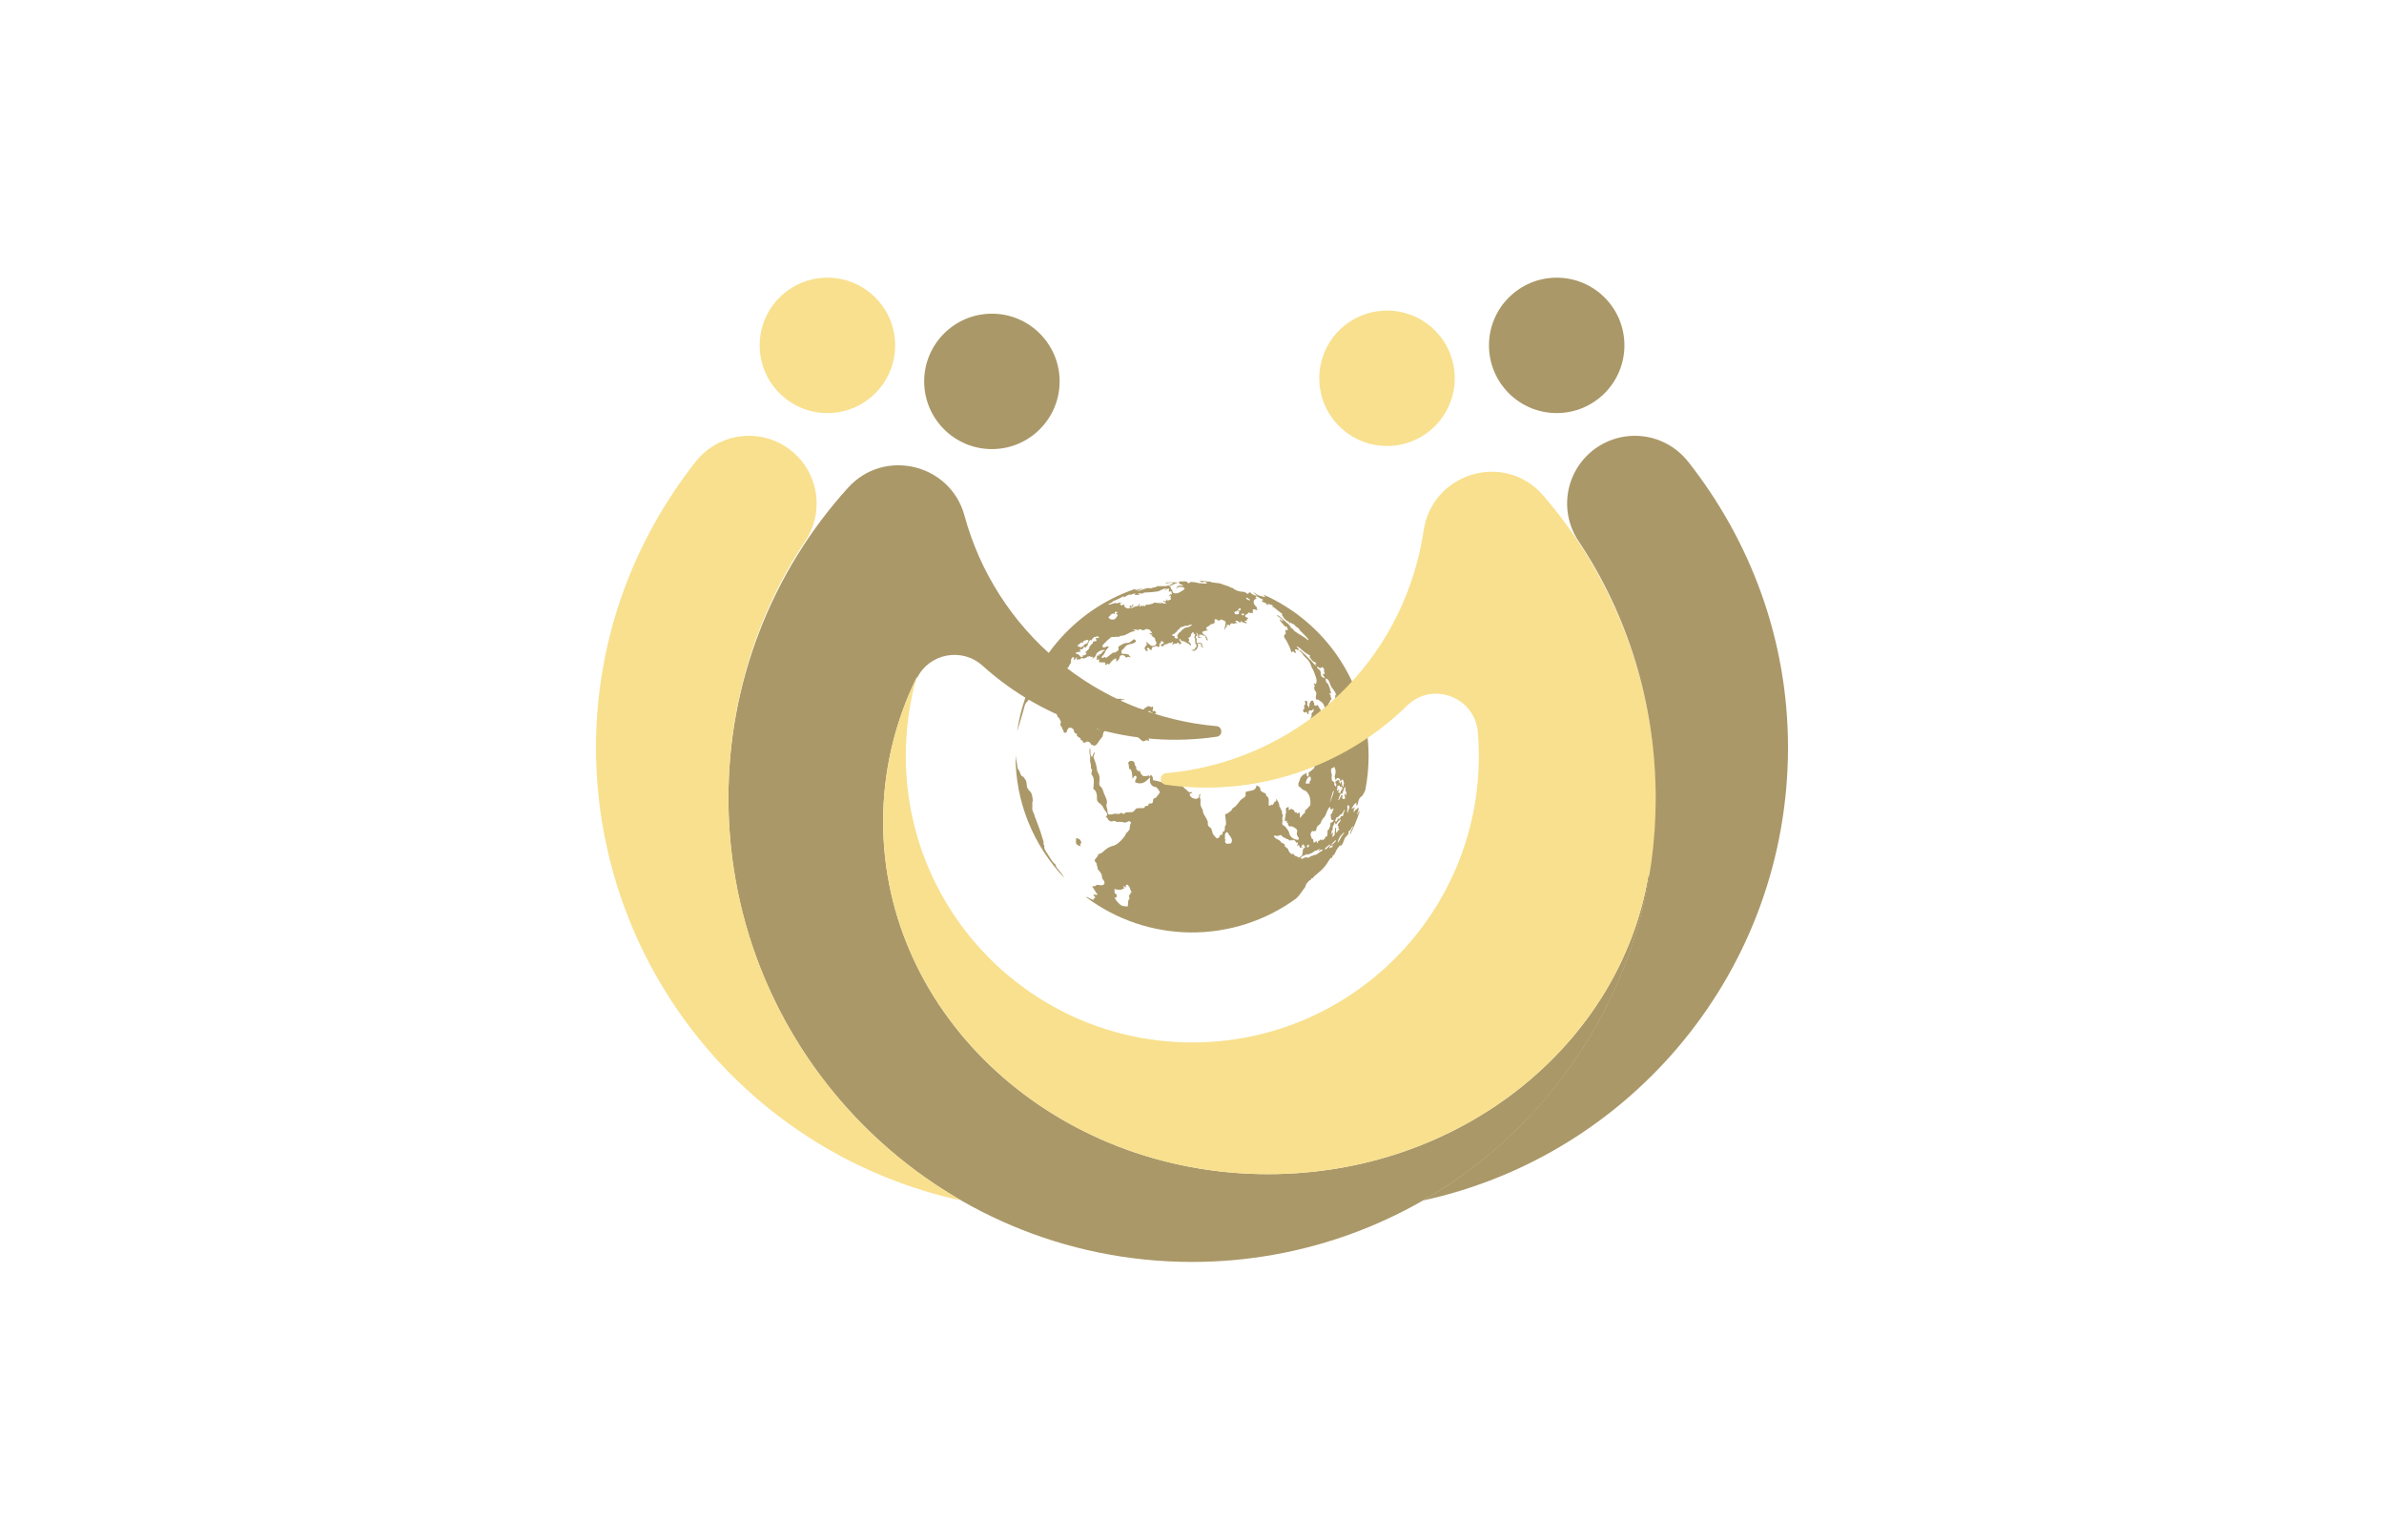 <?xml version="1.0" encoding="utf-8"?>
<svg xmlns="http://www.w3.org/2000/svg" fill="none" height="100%" overflow="visible" preserveAspectRatio="none" style="display: block;" viewBox="0 0 192 124" width="100%">
<g id="Image">
<rect fill="white" height="124" width="192"/>
<g id="logo">
<g id="earth">
<path d="M106.346 68.321C106.324 68.332 106.106 68.46 106.031 68.498C105.955 68.535 105.942 68.488 105.823 68.577C105.704 68.667 105.655 68.726 105.55 68.736C105.445 68.746 105.382 68.865 105.349 68.835C105.315 68.805 105.307 68.746 105.167 68.835C105.028 68.924 104.838 68.919 104.77 69.076C104.703 69.234 104.87 69.123 104.919 69.143C104.969 69.163 105.009 69.123 105.058 69.077C105.108 69.032 105.256 69.063 105.349 69.077C105.441 69.092 105.544 68.935 105.657 68.935C105.769 68.935 105.803 68.836 105.892 68.856C105.98 68.876 106.189 68.717 106.269 68.647C106.349 68.577 106.477 68.529 106.527 68.489C106.576 68.448 106.497 68.429 106.398 68.439C106.299 68.449 106.239 68.548 106.179 68.548C106.12 68.548 106.324 68.344 106.346 68.321ZM110.222 60.889C110.223 61.814 110.133 62.738 109.955 63.647C109.943 63.673 109.75 64.098 109.68 64.123C109.579 64.188 109.499 64.279 109.449 64.388C109.405 64.494 109.374 64.605 109.356 64.719C109.323 64.851 109.31 64.886 109.25 64.864C109.191 64.841 109.29 64.62 109.218 64.666C109.127 64.71 109.053 64.781 109.005 64.87C108.966 64.969 108.838 65.089 108.867 65.121C108.896 65.154 108.986 65.062 109.005 65.075C109.025 65.089 109.089 65.058 109.131 65C109.173 64.942 109.012 65.22 109.019 65.26C109.025 65.299 109.019 65.438 109.046 65.427C109.072 65.417 109.111 65.249 109.151 65.242C109.237 65.198 109.313 65.137 109.376 65.064C109.449 64.98 109.396 65.183 109.41 65.231C109.423 65.28 109.27 65.555 109.29 65.601C109.309 65.647 109.432 65.32 109.514 65.332C109.299 65.984 109.037 66.619 108.73 67.234C108.729 67.156 108.742 67.08 108.767 67.007C108.808 66.903 108.855 66.803 108.91 66.706C108.952 66.622 108.994 66.551 108.963 66.554C108.931 66.558 108.879 66.614 108.804 66.766C108.729 66.917 108.72 66.881 108.655 66.908C108.589 66.935 108.625 67.036 108.598 67.146C108.572 67.256 108.443 67.314 108.357 67.437C108.27 67.559 108.285 67.569 108.189 67.811C108.154 67.932 108.085 68.041 107.991 68.125C107.925 68.201 107.964 68.078 107.955 68.066C107.946 68.053 107.908 68.098 107.829 68.191C107.715 68.32 107.623 68.468 107.557 68.628C107.468 68.843 107.419 68.859 107.359 68.889C107.299 68.918 107.32 69.011 107.275 69.101C107.231 69.191 107.229 69.071 107.209 69.074C107.189 69.077 107.149 69.101 107.041 69.279C106.913 69.507 106.76 69.719 106.585 69.914C106.356 70.165 105.97 70.46 105.86 70.559C105.751 70.658 105.731 70.777 105.662 70.737C105.592 70.698 105.583 70.896 105.533 70.886C105.484 70.876 105.414 70.945 105.295 71.085C105.176 71.224 105.166 71.263 105.146 71.372C105.125 71.481 104.917 71.68 104.798 71.888C104.68 72.063 104.542 72.224 104.387 72.367C101.927 74.161 98.956 75.119 95.91 75.099C92.865 75.079 89.907 74.082 87.47 72.256L87.482 72.24C87.511 72.195 87.902 72.458 88.003 72.463C88.105 72.468 88.097 72.418 88.097 72.369C88.097 72.32 88.201 72.349 88.211 72.304C88.221 72.26 88.028 72.071 88.067 72.046C88.106 72.021 88.39 72.13 88.38 72.046C88.37 71.962 88.251 71.878 88.201 71.768C88.152 71.659 87.998 71.471 87.973 71.421C87.948 71.372 88.012 71.382 88.157 71.372C88.301 71.362 88.226 71.283 88.35 71.268C88.475 71.252 88.702 71.346 88.854 71.268C89.006 71.189 88.968 70.99 88.839 70.848C88.71 70.706 88.779 70.605 88.72 70.441C88.658 70.296 88.565 70.165 88.447 70.06C88.363 69.985 88.422 69.816 88.363 69.767C88.304 69.717 88.349 69.588 88.303 69.515C88.258 69.442 88.195 69.411 88.165 69.337C88.136 69.262 88.22 69.169 88.289 69.094C88.359 69.019 88.438 68.926 88.438 68.856C88.438 68.785 88.413 68.801 88.562 68.766C88.711 68.731 88.874 68.573 89.053 68.414C89.233 68.27 89.444 68.168 89.669 68.117C89.877 68.057 90.011 67.943 90.185 67.789C90.351 67.644 90.495 67.474 90.611 67.286C90.691 67.142 90.72 67.057 90.785 67.013C90.849 66.969 90.859 67.018 90.859 66.974C90.859 66.929 90.864 66.899 90.919 66.879C90.974 66.859 90.978 66.755 90.994 66.596C90.996 66.486 91.027 66.379 91.083 66.284C91.117 66.244 91.013 66.155 90.934 66.135C90.855 66.115 90.8 66.23 90.641 66.244C90.483 66.258 90.507 66.224 90.353 66.199C90.23 66.187 90.105 66.187 89.981 66.199C89.852 66.199 89.837 66.115 89.743 66.115C89.648 66.115 89.669 66.156 89.5 66.156C89.331 66.156 89.248 66.011 89.202 65.922C89.156 65.834 89.138 65.843 89.102 65.833C89.067 65.823 89.053 65.783 89.133 65.704C89.156 65.678 89.171 65.644 89.173 65.608C89.175 65.572 89.166 65.537 89.146 65.507H89.222C89.286 65.651 89.498 65.605 89.659 65.563C89.781 65.526 89.912 65.525 90.035 65.559C90.13 65.579 90.185 65.529 90.264 65.48C90.343 65.43 90.422 65.553 90.492 65.558C90.561 65.563 90.561 65.48 90.65 65.444C90.739 65.409 90.953 65.425 91.127 65.415C91.301 65.405 91.391 65.251 91.463 65.157C91.535 65.062 91.825 65.087 91.914 65.083C92.003 65.079 92.138 65.122 92.188 65.013C92.237 64.904 92.222 64.923 92.341 64.909C92.46 64.895 92.46 64.913 92.495 64.795C92.529 64.677 92.634 64.72 92.746 64.705C92.859 64.69 92.856 64.537 92.871 64.433C92.871 64.394 92.886 64.356 92.913 64.328C92.939 64.3 92.975 64.282 93.014 64.279C93.098 64.259 93.089 64.264 93.163 64.16C93.248 64.061 93.325 63.956 93.397 63.847C93.421 63.783 93.387 63.728 93.293 63.596C93.199 63.463 93.163 63.403 93.069 63.388C92.976 63.381 92.887 63.348 92.813 63.293C92.739 63.237 92.682 63.161 92.649 63.075C92.554 62.817 92.668 62.628 92.609 62.633L92.58 62.511C92.599 62.511 92.618 62.505 92.634 62.495C92.674 62.47 92.629 62.376 92.714 62.43C92.758 62.467 92.794 62.513 92.819 62.565C92.844 62.618 92.857 62.675 92.857 62.732C92.867 62.861 92.818 62.832 92.981 62.856C93.145 62.881 93.294 62.94 93.433 62.961C93.572 62.981 93.567 63.065 93.76 63.075C93.953 63.084 94.293 63.017 94.431 63.101C94.57 63.186 94.749 63.149 94.894 63.117C94.97 63.095 95.05 63.095 95.126 63.117C95.192 63.335 95.417 63.507 95.523 63.586C95.607 63.654 95.687 63.726 95.761 63.804H96.039C96.039 63.804 95.993 63.897 95.814 63.93C95.814 63.93 95.787 64.162 96.079 64.287C96.37 64.412 96.522 64.28 96.555 64.208C96.589 64.136 96.548 63.95 96.647 63.963C96.746 63.976 96.574 64.055 96.647 64.274C96.72 64.493 96.691 64.419 96.679 64.618C96.669 64.81 96.721 65 96.826 65.16C96.91 65.266 96.84 65.398 96.959 65.584C97.078 65.769 97.276 66.106 97.276 66.245C97.276 66.383 97.257 66.522 97.402 66.602C97.547 66.682 97.574 66.794 97.606 66.906C97.639 67.019 97.653 67.177 97.805 67.326C97.957 67.474 97.924 67.498 97.997 67.515C98.07 67.531 98.093 67.489 98.126 67.482C98.159 67.475 98.182 67.468 98.219 67.37C98.256 67.27 98.242 67.244 98.348 67.24C98.455 67.237 98.427 67.217 98.454 67.118C98.481 67.019 98.473 66.973 98.553 66.956C98.633 66.939 98.637 66.863 98.642 66.721C98.647 66.579 98.629 66.566 98.705 66.483C98.78 66.4 98.722 66.089 98.705 65.921C98.688 65.752 98.642 65.585 98.698 65.57C98.79 65.55 98.876 65.51 98.95 65.451C98.996 65.396 99.053 65.352 99.118 65.322C99.22 65.269 99.201 65.154 99.29 65.09C99.438 65.006 99.566 64.892 99.667 64.755C99.835 64.533 99.885 64.434 100.051 64.329C100.216 64.223 100.342 64.15 100.322 64.001C100.302 63.851 100.299 63.786 100.431 63.743C100.563 63.7 100.928 63.7 101.076 63.541C101.225 63.382 101.178 63.253 101.178 63.253C101.178 63.253 101.403 63.319 101.47 63.439C101.536 63.558 101.456 63.667 101.625 63.762C101.793 63.858 101.853 63.885 101.923 63.892C101.992 63.898 101.887 63.991 102.007 64.1C102.127 64.21 102.148 64.239 102.174 64.352C102.2 64.465 102.168 64.594 102.174 64.693C102.181 64.792 102.161 64.908 102.258 64.888C102.356 64.868 102.381 64.812 102.411 64.804C102.441 64.797 102.44 64.888 102.517 64.804C102.593 64.72 102.537 64.729 102.601 64.678C102.664 64.628 102.627 64.537 102.674 64.547C102.72 64.557 102.773 64.593 102.786 64.463C102.799 64.333 102.786 64.295 102.826 64.371C102.865 64.446 102.899 64.569 102.961 64.592C102.956 64.648 102.97 64.704 103.001 64.751C103.051 64.803 103.024 64.84 103.028 64.918C103.031 64.996 103.097 65.011 103.123 65.061C103.149 65.11 103.123 65.203 103.183 65.236C103.243 65.27 103.243 65.272 103.243 65.362C103.235 65.442 103.25 65.522 103.285 65.594C103.322 65.64 103.336 65.772 103.302 65.778C103.269 65.785 103.266 65.868 103.276 65.946C103.281 65.989 103.288 66.047 103.291 66.095C103.296 66.125 103.294 66.155 103.285 66.184C103.269 66.201 103.256 66.234 103.269 66.334C103.283 66.433 103.302 66.459 103.348 66.462C103.394 66.465 103.527 66.581 103.613 66.7C103.7 66.819 103.805 66.965 103.825 67.078C103.842 67.184 103.887 67.284 103.954 67.368C104.021 67.453 104.109 67.519 104.208 67.56C104.499 67.686 104.599 67.644 104.606 67.553C104.613 67.463 104.46 67.315 104.453 67.243C104.447 67.171 104.421 67.071 104.467 67.005C104.513 66.938 104.447 66.773 104.327 66.7C104.208 66.627 104.036 66.532 103.971 66.548C103.905 66.564 103.878 66.594 103.825 66.528C103.772 66.462 103.733 66.489 103.736 66.39C103.739 66.291 103.729 66.281 103.676 66.274C103.623 66.267 103.636 66.19 103.639 66.138C103.643 66.086 103.613 66.082 103.583 66.108C103.553 66.134 103.492 66.209 103.482 66.096C103.482 66.09 103.482 66.083 103.482 66.075C103.47 65.979 103.481 65.881 103.515 65.791C103.54 65.722 103.545 65.647 103.528 65.576C103.528 65.526 103.591 65.559 103.584 65.423C103.577 65.287 103.521 65.106 103.604 65.067C103.687 65.027 103.772 64.967 103.79 65.016C103.801 65.072 103.798 65.13 103.783 65.184C103.776 65.23 103.773 65.256 103.832 65.237C103.888 65.215 103.94 65.184 103.984 65.144C104.031 65.108 104.068 65.194 104.117 65.214C104.166 65.234 104.216 65.234 104.226 65.29C104.244 65.348 104.276 65.401 104.319 65.445C104.352 65.485 104.362 65.409 104.378 65.399C104.394 65.389 104.451 65.525 104.491 65.525C104.531 65.525 104.597 65.419 104.636 65.441C104.676 65.463 104.692 65.547 104.689 65.693C104.686 65.839 104.682 65.875 104.729 65.86C104.775 65.846 104.788 65.741 104.854 65.693C104.921 65.644 104.931 65.584 104.977 65.544C105.023 65.505 105.086 65.517 105.096 65.441C105.106 65.365 105.096 65.25 105.188 65.197C105.281 65.144 105.261 65.17 105.356 65.041C105.451 64.912 105.528 64.902 105.535 64.803C105.55 64.614 105.536 64.424 105.492 64.241C105.446 64.035 105.334 63.849 105.175 63.711C105.091 63.636 105.007 63.662 104.906 63.583C104.806 63.504 104.712 63.381 104.629 63.351C104.546 63.322 104.579 63.258 104.576 63.179C104.563 63.098 104.582 63.016 104.629 62.948C104.692 62.845 104.702 62.706 104.741 62.637C104.8 62.547 104.872 62.468 104.956 62.402C105.04 62.336 105.022 62.366 105.099 62.336C105.175 62.305 105.175 62.233 105.208 62.233C105.24 62.233 105.228 62.263 105.231 62.356C105.235 62.448 105.261 62.567 105.33 62.548C105.4 62.529 105.39 62.475 105.393 62.369C105.396 62.263 105.376 62.201 105.429 62.187C105.505 62.152 105.574 62.102 105.631 62.041C105.715 61.962 105.843 61.903 105.856 61.816C105.87 61.73 105.829 61.638 105.856 61.641C105.883 61.644 105.985 61.661 106.018 61.595C106.051 61.529 106.111 61.419 106.16 61.4C106.21 61.381 106.286 61.344 106.293 61.294C106.299 61.243 106.303 61.079 106.339 61.056C106.37 61.037 106.397 61.011 106.417 60.98C106.438 60.95 106.451 60.915 106.456 60.879C106.462 60.789 106.439 60.766 106.492 60.711C106.515 60.68 106.53 60.645 106.538 60.608C106.546 60.571 106.546 60.532 106.538 60.495C106.528 60.435 106.522 60.4 106.562 60.363C106.602 60.327 106.562 60.257 106.542 60.211C106.522 60.165 106.509 60.026 106.542 59.993C106.575 59.959 106.542 59.894 106.552 59.873C106.568 59.85 106.578 59.822 106.579 59.794C106.58 59.765 106.573 59.736 106.559 59.712C106.512 59.628 106.541 59.628 106.58 59.569C106.597 59.548 106.607 59.522 106.607 59.495C106.607 59.468 106.597 59.441 106.58 59.42C106.545 59.371 106.575 59.272 106.572 59.228C106.569 59.185 106.535 59.192 106.535 59.126C106.535 59.06 106.545 58.951 106.506 58.958C106.466 58.966 106.456 59.018 106.422 59.014C106.387 59.011 106.382 58.965 106.349 58.985C106.315 59.005 106.326 59.054 106.299 59.047C106.272 59.041 106.283 58.963 106.323 58.902C106.362 58.841 106.418 58.806 106.345 58.734C106.272 58.662 106.23 58.685 106.299 58.651C106.369 58.616 106.306 58.555 106.187 58.475C106.068 58.395 106.025 58.403 105.899 58.244C105.773 58.084 105.797 58.138 105.717 58.119C105.669 58.11 105.627 58.083 105.598 58.043C105.57 58.004 105.558 57.955 105.565 57.906C105.565 57.765 105.565 57.801 105.605 57.751C105.644 57.702 105.628 57.632 105.631 57.559C105.635 57.486 105.594 57.49 105.691 57.391C105.787 57.292 105.807 57.246 105.8 57.167C105.793 57.087 105.754 57.104 105.73 57.13C105.707 57.157 105.678 57.239 105.611 57.23C105.545 57.219 105.469 57.177 105.417 57.272C105.364 57.368 105.364 57.401 105.39 57.415C105.416 57.428 105.433 57.499 105.383 57.504C105.334 57.509 105.281 57.524 105.271 57.435C105.261 57.346 105.211 57.319 105.175 57.345C105.139 57.371 105.099 57.411 105.039 57.375C105.011 57.36 104.987 57.339 104.97 57.312C104.953 57.285 104.942 57.255 104.94 57.223C104.94 57.163 104.94 57.172 105.016 57.109C105.093 57.045 105.056 56.998 105.039 56.952C105.024 56.929 105.018 56.902 105.022 56.875C105.025 56.848 105.039 56.824 105.059 56.806C105.087 56.78 105.108 56.747 105.118 56.71C105.129 56.673 105.129 56.635 105.119 56.598C105.095 56.525 105.062 56.453 105.151 56.439C105.24 56.426 105.277 56.492 105.287 56.558C105.297 56.625 105.267 56.81 105.294 56.836C105.303 56.845 105.315 56.852 105.328 56.855C105.34 56.859 105.353 56.859 105.366 56.856C105.376 56.856 105.35 56.981 105.383 56.981C105.416 56.981 105.439 56.962 105.453 56.797C105.466 56.631 105.463 56.647 105.506 56.605C105.548 56.562 105.552 56.452 105.605 56.437C105.657 56.422 105.761 56.418 105.766 56.471C105.772 56.524 105.793 56.604 105.836 56.61C105.836 56.61 105.826 56.799 105.889 56.825C105.952 56.851 106.018 56.852 106.035 56.808C106.052 56.765 106.081 56.766 106.105 56.789C106.155 56.836 106.195 56.893 106.22 56.957C106.25 57.041 106.316 57.083 106.342 57.129C106.368 57.175 106.369 57.297 106.418 57.367C106.468 57.438 106.439 57.476 106.468 57.516C106.474 57.524 106.481 57.531 106.491 57.535C106.5 57.539 106.51 57.541 106.52 57.54C106.531 57.538 106.54 57.534 106.548 57.527C106.556 57.521 106.561 57.512 106.564 57.502C106.58 57.459 106.564 57.41 106.602 57.403C106.64 57.396 106.63 57.319 106.647 57.301C106.663 57.282 106.68 57.284 106.684 57.089C106.689 57.007 106.678 56.925 106.651 56.847C106.624 56.769 106.582 56.697 106.528 56.636C106.408 56.48 106.323 56.485 106.267 56.43C106.21 56.376 106.2 56.346 106.114 56.346C106.027 56.346 105.975 56.346 105.969 56.246C105.965 56.152 105.975 56.057 105.998 55.965C106.013 55.917 106.016 55.866 106.008 55.816C106 55.767 105.981 55.719 105.953 55.678C105.89 55.594 105.857 55.605 105.854 55.459C105.85 55.314 105.814 55.324 105.854 55.314C105.893 55.305 105.917 55.261 105.854 55.168C105.791 55.076 105.808 55.013 105.83 55.02C105.853 55.027 105.933 55.172 105.998 55.036C106.063 54.9 106.038 54.732 105.981 54.554C105.925 54.375 105.905 54.341 105.835 54.14C105.766 53.939 105.627 53.766 105.614 53.68C105.597 53.609 105.571 53.54 105.535 53.476C105.485 53.342 105.408 53.221 105.309 53.118C105.184 52.989 104.979 52.807 104.946 52.731C104.904 52.643 104.84 52.568 104.76 52.513C104.665 52.441 104.615 52.394 104.638 52.367C104.661 52.342 104.708 52.367 104.784 52.443C104.86 52.519 104.975 52.599 105.078 52.695C105.182 52.79 105.452 53.091 105.515 53.138C105.578 53.184 105.591 53.194 105.61 53.227C105.705 53.36 105.815 53.481 105.938 53.588C106.041 53.654 106.017 53.588 105.961 53.529C105.905 53.469 105.885 53.429 105.915 53.439C105.945 53.449 106.007 53.502 106.017 53.462C106.027 53.423 105.938 53.362 105.898 53.323C105.858 53.283 105.835 53.333 105.746 53.26C105.666 53.181 105.594 53.093 105.532 52.999C105.448 52.897 105.442 52.894 105.482 52.87C105.522 52.846 105.584 52.841 105.448 52.764C105.259 52.67 105.083 52.551 104.926 52.41C104.764 52.248 104.522 52.063 104.473 52.075C104.423 52.087 104.41 52.101 104.463 52.138C104.515 52.175 104.592 52.24 104.588 52.289C104.585 52.339 104.572 52.389 104.512 52.356C104.452 52.323 104.34 52.24 104.307 52.329C104.275 52.418 104.307 52.389 104.337 52.451C104.366 52.514 104.384 52.571 104.353 52.574C104.323 52.577 104.27 52.607 104.221 52.528C104.172 52.448 104.145 52.451 104.122 52.458C104.098 52.465 104.082 52.551 104.023 52.528C103.963 52.504 103.921 52.192 103.844 52.074C103.768 51.956 103.742 51.833 103.643 51.665C103.544 51.496 103.404 51.344 103.42 51.241C103.436 51.138 103.414 51.122 103.48 51.106C103.546 51.09 103.536 51.03 103.546 50.977C103.556 50.924 103.483 50.805 103.527 50.765C103.571 50.726 103.573 50.702 103.633 50.748C103.692 50.795 103.722 50.808 103.705 50.692C103.688 50.577 103.692 50.481 103.596 50.481C103.499 50.481 103.483 50.434 103.368 50.313C103.252 50.192 103.053 49.99 103.073 49.886C103.08 49.853 103.163 49.946 103.219 49.985C103.275 50.025 103.315 50.075 103.328 50.041C103.342 50.008 103.244 49.869 103.076 49.75C102.909 49.631 102.862 49.622 102.862 49.559C102.862 49.496 102.961 49.582 103.146 49.727C103.331 49.872 103.649 50.19 103.712 50.219C103.774 50.249 103.864 50.401 103.917 50.454C103.97 50.507 103.957 50.59 103.989 50.606C104.022 50.622 104.073 50.606 104.105 50.636C104.169 50.75 104.263 50.845 104.377 50.91C104.517 51.011 104.664 51.103 104.817 51.185C104.949 51.254 104.901 51.258 105.091 51.363C105.281 51.469 105.3 51.578 105.372 51.552C105.444 51.526 105.151 51.228 104.995 51.076C104.84 50.923 104.721 50.798 104.668 50.745C104.615 50.692 104.674 50.65 104.549 50.577C104.439 50.523 104.342 50.445 104.265 50.349C104.224 50.28 104.218 50.273 104.132 50.26C104.046 50.246 104.033 50.207 103.989 50.167C103.946 50.128 103.917 50.128 103.91 50.154C103.904 50.18 103.963 50.273 103.877 50.194C103.79 50.115 103.844 50.144 103.785 50.072C103.725 49.999 103.701 50.101 103.473 49.856C103.246 49.611 103.446 49.749 103.248 49.552C103.185 49.489 103.222 49.493 103.265 49.493C103.308 49.493 103.349 49.493 103.202 49.391C103.055 49.288 102.722 49.026 102.64 48.947C102.558 48.867 102.524 48.897 102.481 48.88C102.439 48.864 102.491 48.864 102.501 48.838C102.511 48.811 102.511 48.739 102.398 48.715C102.286 48.692 102.147 48.626 102.121 48.649C102.095 48.672 102.104 48.752 102.071 48.749C102.038 48.745 102.044 48.696 102.012 48.645C101.979 48.593 101.876 48.561 101.833 48.524C101.79 48.487 101.734 48.504 101.637 48.471C101.541 48.438 101.558 48.418 101.631 48.431C101.703 48.443 101.7 48.401 101.641 48.359C101.581 48.316 101.69 48.378 101.725 48.332C101.759 48.286 101.595 48.23 101.506 48.193C101.418 48.156 101.238 48.001 101.182 48.031L101.161 47.963C101.172 47.965 101.184 47.965 101.195 47.963C101.279 47.936 101.156 47.909 101.043 47.817C100.931 47.724 100.875 47.684 101.01 47.744C101.144 47.803 101.308 47.952 101.381 47.967C101.473 47.979 101.564 48.001 101.652 48.032C101.764 48.075 101.87 48.108 101.883 48.062C101.897 48.016 101.805 47.986 101.731 47.881C104.256 48.993 106.403 50.814 107.91 53.123C109.418 55.433 110.221 58.131 110.222 60.889ZM108.667 65.028C108.681 64.956 108.694 64.837 108.667 64.856C108.64 64.876 108.641 64.929 108.621 64.956C108.601 64.983 108.621 64.856 108.568 64.856C108.436 64.856 108.541 65.101 108.522 65.154C108.503 65.207 108.488 65.459 108.545 65.452C108.601 65.445 108.545 65.307 108.601 65.227C108.642 65.169 108.665 65.1 108.667 65.028ZM108.427 63.854C108.432 63.74 108.388 63.75 108.358 63.678C108.327 63.607 108.403 63.427 108.358 63.422C108.312 63.417 108.264 63.362 108.258 63.476C108.252 63.59 108.229 63.581 108.199 63.644C108.164 63.728 108.134 63.815 108.11 63.903C108.08 64 108.08 63.919 108.02 63.903C107.961 63.886 107.971 63.962 107.921 64.046C107.871 64.114 107.842 64.195 107.837 64.279C107.837 64.384 107.709 64.403 107.774 64.423C107.838 64.444 107.774 64.423 107.823 64.423C107.873 64.423 107.892 64.289 107.922 64.26C107.955 64.212 107.98 64.158 107.994 64.101C108.016 64.037 108.056 64.042 108.097 64.042C108.137 64.042 108.116 64.091 108.097 64.19C108.092 64.21 108.091 64.23 108.094 64.249C108.098 64.269 108.105 64.287 108.117 64.304C108.128 64.32 108.142 64.334 108.159 64.344C108.176 64.355 108.195 64.361 108.215 64.364C108.285 64.369 108.319 64.319 108.324 64.235C108.333 64.181 108.321 64.126 108.29 64.081C108.281 64.053 108.279 64.024 108.283 63.995C108.287 63.966 108.298 63.938 108.314 63.913C108.339 63.89 108.379 64.076 108.404 64.071C108.429 64.066 108.422 63.969 108.427 63.855V63.854ZM108.211 65.464C108.231 65.391 108.33 65.266 108.303 65.233C108.276 65.2 108.219 65.299 108.144 65.425C108.07 65.551 108.061 65.593 107.998 65.584C107.936 65.574 107.88 65.722 107.787 65.781C107.694 65.841 107.628 65.822 107.599 65.921C107.57 66.02 107.483 66.13 107.555 66.152C107.639 66.178 107.668 66.113 107.708 66.086C107.748 66.059 107.701 65.967 107.738 65.918C107.775 65.87 107.8 65.991 107.86 65.951C107.922 65.895 107.969 65.825 107.998 65.746C108.01 65.707 108.112 65.746 108.151 65.719C108.191 65.693 108.191 65.538 108.211 65.465V65.464ZM108.171 67.201C108.25 67.088 108.267 67.045 108.255 67.033C108.243 67.021 108.12 67.158 108.008 67.27C107.903 67.383 107.826 67.52 107.785 67.668C107.756 67.784 107.724 67.895 107.749 67.873C107.834 67.773 107.901 67.659 107.948 67.537C108.012 67.419 108.087 67.306 108.171 67.202V67.201ZM108.218 63.16C108.268 63.14 108.218 62.917 108.154 62.813C108.089 62.709 108.024 62.897 107.986 62.917C107.947 62.937 107.921 62.808 107.892 62.733C107.863 62.658 107.732 62.664 107.668 62.679C107.603 62.693 107.638 62.818 107.599 62.828C107.56 62.838 107.515 62.66 107.494 62.585C107.473 62.509 107.529 62.436 107.55 62.292C107.572 62.192 107.572 62.089 107.55 61.989C107.524 61.905 107.485 61.9 107.499 61.816C107.513 61.731 107.425 61.786 107.325 61.846C107.226 61.905 107.202 61.875 107.197 62.034C107.192 62.194 107.242 62.312 107.271 62.461L107.252 62.5C107.232 62.54 107.242 62.595 107.257 62.758C107.272 62.922 107.301 62.883 107.4 62.961C107.499 63.04 107.494 63.101 107.46 63.101C107.425 63.101 107.475 63.24 107.539 63.314C107.604 63.388 107.604 63.339 107.618 63.225C107.633 63.111 107.613 63.141 107.564 63.08C107.554 63.068 107.547 63.054 107.542 63.038C107.538 63.023 107.537 63.007 107.54 62.991C107.542 62.975 107.548 62.96 107.556 62.947C107.565 62.933 107.576 62.922 107.589 62.913C107.628 62.883 107.693 62.913 107.718 62.838C107.743 62.763 107.817 62.824 107.852 62.868C107.886 62.913 107.847 63.042 107.921 63.096C107.996 63.151 107.966 63.013 107.996 62.967C108.026 62.922 108.075 62.992 108.075 63.051C108.067 63.116 108.074 63.182 108.095 63.244C108.125 63.304 108.144 63.378 108.189 63.378C108.233 63.378 108.17 63.18 108.218 63.16ZM108.092 63.557C108.128 63.517 108.135 63.487 108.092 63.433C108.05 63.378 108.035 63.334 108.009 63.334C107.982 63.334 107.978 63.418 107.939 63.406C107.899 63.394 107.922 63.349 107.908 63.294C107.894 63.24 107.874 63.244 107.849 63.254C107.824 63.264 107.802 63.299 107.756 63.299C107.71 63.299 107.701 63.329 107.696 63.383C107.69 63.438 107.74 63.497 107.696 63.528C107.633 63.569 107.701 63.695 107.735 63.679C107.769 63.663 107.819 63.562 107.839 63.537C107.859 63.512 107.859 63.593 107.839 63.644C107.819 63.695 107.745 63.775 107.8 63.825C107.854 63.874 107.919 63.894 107.949 63.855C107.979 63.815 107.949 63.722 107.988 63.694C108.028 63.667 108.057 63.596 108.093 63.557H108.092ZM107.891 66.201C107.946 66.136 108 66.002 107.97 65.988C107.94 65.974 107.772 66.186 107.702 66.24C107.633 66.293 107.658 66.384 107.598 66.394C107.539 66.404 107.539 66.294 107.534 66.245C107.529 66.195 107.489 66.2 107.464 66.304C107.452 66.378 107.419 66.447 107.37 66.503C107.31 66.582 107.345 66.691 107.331 66.791C107.316 66.891 107.202 66.928 107.236 67.063C107.256 67.147 107.256 67.198 107.275 67.198C107.294 67.198 107.295 67.114 107.31 67.073C107.325 67.033 107.355 67.053 107.37 67.088C107.385 67.124 107.32 67.143 107.331 67.222C107.341 67.301 107.265 67.366 107.305 67.39C107.346 67.413 107.414 67.325 107.464 67.265C107.513 67.206 107.489 67.098 107.503 67.003C107.52 66.933 107.525 66.861 107.518 66.79C107.513 66.766 107.516 66.741 107.527 66.719C107.538 66.698 107.556 66.68 107.578 66.671C107.608 66.656 107.633 66.676 107.598 66.76C107.564 66.844 107.598 66.824 107.607 66.899C107.617 66.974 107.593 67.067 107.633 67.067C107.672 67.067 107.717 66.983 107.737 66.918C107.758 66.854 107.826 66.854 107.851 66.828C107.875 66.803 107.876 66.745 107.821 66.75C107.767 66.755 107.791 66.64 107.796 66.559C107.801 66.479 107.712 66.516 107.722 66.456C107.763 66.362 107.821 66.275 107.892 66.201H107.891ZM107.608 56.037C107.648 56.017 107.568 55.838 107.524 55.749C107.481 55.66 107.257 55.392 107.189 55.262C107.121 55.133 107.075 54.866 106.946 54.737C106.817 54.609 106.731 54.64 106.759 54.737C106.781 54.811 106.788 54.93 106.867 55.005C106.945 55.08 106.966 55.064 107.001 55.184C107.035 55.303 107.12 55.431 107.12 55.526C107.12 55.621 107.244 55.824 107.185 55.866C107.127 55.909 107.055 55.709 107.065 55.843C107.075 55.976 107.154 55.927 107.159 55.987C107.15 56.077 107.171 56.168 107.219 56.245C107.303 56.384 107.224 56.334 107.185 56.34C107.147 56.344 107.13 56.483 107.08 56.553C107.031 56.622 107.016 56.592 106.976 56.81C106.935 57.028 107.085 57.098 107.125 57.078C107.165 57.059 107.144 56.92 107.189 56.9C107.233 56.88 107.224 56.711 107.263 56.711C107.303 56.711 107.284 56.592 107.333 56.592C107.383 56.592 107.343 56.676 107.423 56.781C107.503 56.886 107.532 56.801 107.532 56.711C107.523 56.616 107.485 56.526 107.423 56.453C107.372 56.394 107.462 56.394 107.522 56.275C107.581 56.156 107.492 55.997 107.512 55.947C107.532 55.897 107.569 56.057 107.609 56.037H107.608ZM107.435 67.906C107.503 67.835 107.602 67.744 107.602 67.684C107.602 67.624 107.443 67.768 107.351 67.872C107.258 67.976 107.183 68.022 107.232 68.025C107.311 68.011 107.384 67.969 107.435 67.906H107.435ZM107.399 56.98C107.419 56.947 107.444 56.939 107.414 56.92C107.385 56.901 107.355 56.771 107.325 56.752C107.294 56.734 107.265 56.836 107.236 56.941C107.206 57.046 107.143 57.178 107.275 57.214C107.35 57.234 107.35 57.234 107.37 57.214C107.39 57.193 107.355 57.14 107.34 57.06C107.325 56.98 107.379 57.014 107.4 56.98H107.399ZM107.41 63.765C107.43 63.547 107.32 63.805 107.31 63.894C107.3 63.983 107.112 64.516 107.091 64.626C107.08 64.698 107.393 63.982 107.411 63.765H107.41ZM107.35 57.847C107.382 57.821 107.404 57.785 107.414 57.744C107.424 57.704 107.421 57.662 107.404 57.624C107.365 57.515 107.305 57.495 107.285 57.396C107.265 57.296 107.231 57.237 107.132 57.228C107.033 57.219 107.013 57.203 107.002 57.312C106.994 57.346 106.993 57.381 107 57.416C107.007 57.45 107.022 57.482 107.044 57.51C107.087 57.579 107.117 57.624 107.128 57.604C107.14 57.585 107.103 57.431 107.148 57.475C107.194 57.52 107.16 57.634 107.196 57.678C107.232 57.723 107.306 57.882 107.351 57.847H107.35ZM107.403 66.114C107.449 66.067 107.277 66.047 107.217 66.001C107.158 65.955 107.205 65.834 107.185 65.75C107.164 65.666 107.151 65.651 107.191 65.578C107.232 65.505 107.317 65.498 107.31 65.445C107.303 65.419 107.302 65.392 107.307 65.365C107.313 65.338 107.325 65.314 107.343 65.293C107.383 65.243 107.404 65.179 107.403 65.115C107.403 65.069 107.263 65.198 107.205 65.207C107.146 65.215 107.185 65.088 107.112 65.009C107.039 64.93 106.841 65.419 106.768 65.624C106.695 65.829 106.616 65.809 106.483 66.021C106.35 66.232 106.45 66.245 106.231 66.431C106.012 66.616 106.04 66.649 106.013 66.802C105.986 66.954 105.98 66.914 105.921 66.918C105.861 66.922 105.802 66.974 105.753 66.953C105.704 66.933 105.707 66.854 105.607 67.028C105.507 67.202 105.547 67.224 105.607 67.416C105.667 67.609 105.673 67.568 105.753 67.584L105.799 67.868C105.838 67.868 105.876 67.856 105.908 67.833C105.94 67.811 105.964 67.779 105.978 67.743C106.031 67.637 106.031 67.895 106.084 67.901C106.137 67.908 106.123 67.77 106.183 67.734C106.242 67.697 106.276 67.714 106.295 67.641C106.314 67.568 106.295 67.557 106.341 67.628C106.387 67.698 106.434 67.674 106.477 67.621C106.52 67.568 106.513 67.542 106.52 67.635C106.527 67.727 106.567 67.648 106.632 67.588C106.705 67.531 106.759 67.453 106.785 67.364C106.804 67.27 106.818 67.448 106.869 67.357C106.92 67.266 106.915 67.086 106.915 66.967C106.915 66.848 106.975 66.848 107.034 66.781C107.094 66.715 107.008 66.689 107.075 66.642C107.141 66.595 107.127 66.504 107.147 66.385C107.166 66.266 107.127 66.259 107.2 66.252C107.273 66.245 107.357 66.163 107.404 66.114H107.403ZM107.33 68.127C107.34 68.058 107.216 68.088 107.137 68.152C107.058 68.217 107.024 68.303 107.072 68.32C107.099 68.327 107.094 68.31 107.119 68.28C107.144 68.251 107.132 68.26 107.193 68.265C107.254 68.27 107.321 68.2 107.331 68.13L107.33 68.127ZM107.137 68.043C107.137 68.003 107.067 68.013 106.953 68.118C106.839 68.223 106.663 68.311 106.73 68.41C106.759 68.455 106.829 68.39 106.878 68.316C106.928 68.241 107.138 68.086 107.138 68.046L107.137 68.043ZM107.023 60.944C107.037 60.909 107.045 60.872 107.045 60.835C107.045 60.797 107.037 60.76 107.023 60.726C106.987 60.596 106.964 60.463 106.953 60.329C106.943 60.21 106.953 60.046 106.844 60.245C106.789 60.341 106.794 60.497 106.774 60.688C106.754 60.879 106.764 60.827 106.883 60.946C107.002 61.064 106.993 61.027 107.023 60.947L107.023 60.944ZM106.687 54.575C106.687 54.475 106.565 54.465 106.575 54.416C106.584 54.367 106.506 54.287 106.555 54.267C106.605 54.248 106.664 54.346 106.684 54.267C106.705 54.189 106.615 54.1 106.634 53.999C106.648 53.952 106.644 53.901 106.624 53.857C106.604 53.812 106.569 53.776 106.525 53.754C106.426 53.707 106.426 53.761 106.346 53.811C106.267 53.861 106.095 53.591 106.079 53.727C106.069 53.816 106.128 53.836 106.228 53.916C106.328 53.996 106.356 54.035 106.383 54.303C106.41 54.57 106.515 54.511 106.575 54.57C106.634 54.63 106.686 54.678 106.689 54.578L106.687 54.575ZM105.533 62.879C105.593 62.83 105.583 62.627 105.533 62.561C105.484 62.495 105.281 62.651 105.26 62.76C105.238 62.869 105.154 62.906 105.166 63.068C105.171 63.136 105.166 63.137 105.26 63.107C105.354 63.078 105.503 63.157 105.474 63.068C105.46 63.035 105.459 62.998 105.47 62.964C105.481 62.931 105.503 62.901 105.533 62.883V62.879ZM105.428 68.107C105.454 68.051 105.399 68.033 105.344 68.048C105.319 68.054 105.296 68.07 105.281 68.091C105.266 68.112 105.258 68.138 105.261 68.165C105.261 68.207 105.281 68.261 105.31 68.261C105.339 68.261 105.406 68.165 105.43 68.11L105.428 68.107ZM105.111 68.162C105.116 68.088 105.072 68.251 105.036 68.132C105.001 68.013 104.977 67.994 104.932 68.009C104.888 68.024 104.858 68.142 104.813 68.152C104.769 68.162 104.818 68.185 104.863 68.193C104.907 68.202 104.937 68.222 104.912 68.241C104.887 68.26 104.828 68.227 104.789 68.246C104.75 68.265 104.699 68.346 104.684 68.246C104.679 68.176 104.647 68.11 104.595 68.063C104.556 68.028 104.546 68.103 104.486 68.093C104.426 68.082 104.402 68.098 104.471 68.033C104.54 67.968 104.546 67.919 104.496 67.859C104.447 67.8 104.421 67.879 104.382 67.895C104.343 67.91 104.411 67.869 104.377 67.805C104.343 67.74 104.287 67.775 104.273 67.73C104.259 67.685 104.273 67.611 104.198 67.641C104.124 67.671 104.114 67.735 104.099 67.701C104.084 67.666 104.074 67.597 104.035 67.636C103.995 67.676 103.999 67.696 103.94 67.676C103.88 67.656 103.851 67.735 103.816 67.676C103.78 67.616 103.796 67.616 103.727 67.592C103.657 67.567 103.573 67.577 103.533 67.508C103.493 67.439 103.414 67.493 103.345 67.433C103.276 67.374 103.315 67.384 103.226 67.31C103.137 67.236 103.156 67.245 103.058 67.275C102.96 67.304 102.934 67.349 102.825 67.324C102.716 67.299 102.644 67.275 102.626 67.31C102.586 67.385 102.616 67.409 102.745 67.518C102.874 67.627 102.934 67.602 103.053 67.697C103.172 67.791 103.201 67.905 103.31 67.915C103.42 67.925 103.469 68.024 103.478 68.133C103.488 68.242 103.628 68.242 103.707 68.351C103.785 68.46 103.776 68.609 103.958 68.749C104.14 68.888 104.087 68.708 104.147 68.749C104.207 68.789 104.197 68.916 104.355 68.947C104.514 68.977 104.564 69.125 104.663 69.046C104.762 68.966 104.871 68.947 104.901 68.768C104.932 68.589 104.911 68.342 105 68.322C105.09 68.301 105.108 68.24 105.114 68.165L105.111 68.162ZM99.213 67.673C99.215 67.635 99.209 67.598 99.195 67.562C99.181 67.527 99.16 67.495 99.133 67.468C99.094 67.416 99.107 67.323 99.041 67.31C98.976 67.297 98.968 67.184 98.902 67.085C98.836 66.986 98.763 67.019 98.691 67.124C98.62 67.23 98.67 67.349 98.659 67.429C98.649 67.509 98.624 67.513 98.677 67.614C98.73 67.714 98.618 67.698 98.677 67.832L98.691 67.865C98.796 68.011 98.888 67.957 98.929 67.938C98.969 67.919 99.087 67.978 99.14 67.911C99.168 67.879 99.188 67.841 99.201 67.8C99.213 67.759 99.218 67.716 99.213 67.673ZM91.115 71.901C91.165 71.871 91.145 71.901 91.065 71.733C90.985 71.565 91.055 71.565 90.916 71.376C90.778 71.186 90.767 71.257 90.698 71.277C90.629 71.297 90.718 71.475 90.658 71.475C90.598 71.475 90.539 71.316 90.499 71.376C90.46 71.435 90.579 71.555 90.499 71.584C90.42 71.613 90.341 71.594 90.321 71.643C90.301 71.693 89.864 71.653 89.775 71.604C89.686 71.555 89.795 71.723 89.775 71.743C89.759 71.777 89.753 71.815 89.758 71.852C89.763 71.889 89.78 71.923 89.805 71.951C89.874 72.021 89.963 72.04 89.944 72.13C89.925 72.22 89.924 72.288 89.884 72.298C89.845 72.307 89.733 72.227 89.775 72.318C89.84 72.448 89.923 72.568 90.023 72.674C90.133 72.783 90.291 72.953 90.43 72.962C90.568 72.971 90.639 73.012 90.681 73.002C90.724 72.992 90.741 73.025 90.801 73.002C90.86 72.98 90.811 72.901 90.85 72.841C90.89 72.782 90.83 72.757 90.85 72.663C90.87 72.568 90.87 72.475 90.94 72.425C91.01 72.376 90.92 72.246 90.94 72.187C90.96 72.127 90.856 72.078 90.967 72.068C91.078 72.058 91.058 71.939 91.009 71.9C90.959 71.862 91.065 71.93 91.115 71.901Z" fill="#AA9868" id="Vector"/>
<path d="M107.415 56.92C107.445 56.939 107.42 56.947 107.4 56.98C107.38 57.014 107.325 56.98 107.341 57.058C107.356 57.136 107.39 57.193 107.371 57.212C107.351 57.231 107.351 57.232 107.276 57.212C107.144 57.177 107.206 57.044 107.237 56.939C107.267 56.834 107.296 56.731 107.325 56.751C107.355 56.77 107.385 56.9 107.415 56.92Z" fill="#0190DB" id="Vector_2"/>
<path d="M107.405 57.624C107.422 57.662 107.425 57.704 107.415 57.744C107.405 57.785 107.383 57.821 107.351 57.847C107.306 57.882 107.232 57.724 107.195 57.679C107.159 57.635 107.195 57.521 107.148 57.476C107.1 57.432 107.138 57.585 107.127 57.605C107.117 57.625 107.088 57.58 107.044 57.511C107.022 57.483 107.006 57.451 106.999 57.416C106.992 57.382 106.993 57.346 107.002 57.312C107.012 57.203 107.032 57.218 107.131 57.229C107.23 57.239 107.264 57.298 107.284 57.396C107.305 57.495 107.366 57.515 107.405 57.624Z" fill="#0190DB" id="Vector_3"/>
<path d="M107.023 60.729C107.038 60.764 107.045 60.801 107.045 60.838C107.045 60.876 107.038 60.913 107.023 60.947C106.993 61.027 107.003 61.066 106.884 60.947C106.765 60.828 106.755 60.879 106.775 60.69C106.795 60.501 106.79 60.342 106.845 60.247C106.955 60.05 106.944 60.213 106.954 60.331C106.964 60.465 106.988 60.599 107.023 60.729Z" fill="#0190DB" id="Vector_4"/>
<path d="M101.284 49.105C101.324 49.138 101.218 49.145 101.109 49.105C101 49.066 100.963 49.047 100.913 49.099C100.896 49.125 100.887 49.156 100.887 49.187C100.887 49.218 100.896 49.249 100.913 49.275C100.933 49.314 100.956 49.364 100.874 49.359C100.792 49.353 100.721 49.382 100.678 49.379C100.636 49.375 100.649 49.316 100.599 49.322C100.55 49.329 100.5 49.369 100.51 49.406C100.52 49.444 100.457 49.406 100.397 49.463C100.338 49.519 100.245 49.585 100.285 49.621C100.324 49.657 100.285 49.701 100.344 49.714C100.404 49.728 100.52 49.744 100.523 49.781C100.526 49.817 100.503 49.83 100.46 49.849C100.417 49.869 100.427 49.975 100.404 49.989C100.38 50.002 100.218 49.989 100.225 50.021C100.232 50.054 100.348 50.081 100.374 50.111C100.4 50.141 100.463 50.2 100.364 50.195C100.259 50.179 100.157 50.149 100.06 50.106C100 50.083 99.97 49.977 99.944 50.03C99.928 50.063 99.92 50.099 99.921 50.136C99.894 50.138 99.868 50.135 99.843 50.126C99.818 50.118 99.795 50.104 99.775 50.086C99.699 50.023 99.614 49.97 99.537 49.997C99.461 50.024 99.478 50.081 99.547 50.096C99.617 50.111 99.66 50.156 99.643 50.176C99.626 50.196 99.435 50.176 99.411 50.215C99.408 50.224 99.403 50.233 99.395 50.239C99.388 50.246 99.379 50.25 99.369 50.252C99.359 50.254 99.35 50.254 99.34 50.251C99.331 50.248 99.322 50.242 99.316 50.235C99.276 50.202 99.239 50.172 99.134 50.235C99.028 50.298 99.05 50.334 99.071 50.374C99.092 50.413 99.045 50.414 98.994 50.344C98.944 50.275 98.929 50.344 98.875 50.344C98.821 50.344 98.757 50.315 98.75 50.351C98.743 50.387 98.783 50.417 98.822 50.421C98.862 50.424 98.773 50.516 98.738 50.53C98.704 50.543 98.672 50.536 98.662 50.614C98.652 50.691 98.649 50.729 98.626 50.733C98.603 50.736 98.587 50.62 98.633 50.538C98.679 50.456 98.662 50.349 98.689 50.26C98.716 50.171 98.755 50.145 98.665 50.038C98.576 49.931 98.513 49.982 98.461 49.936C98.437 49.917 98.409 49.906 98.38 49.902C98.35 49.898 98.32 49.902 98.293 49.913C98.233 49.926 98.22 49.919 98.203 49.975C98.186 50.031 98.137 50.051 98.124 49.985C98.112 49.919 98.07 49.932 98.021 49.932C97.971 49.932 98.005 49.84 97.895 49.863C97.785 49.885 97.82 49.959 97.816 50.022C97.813 50.085 97.869 50.088 97.836 50.131C97.797 50.174 97.754 50.212 97.707 50.247C97.663 50.283 97.575 50.237 97.518 50.273C97.462 50.309 97.512 50.326 97.406 50.382C97.3 50.438 97.161 50.514 97.147 50.574C97.134 50.634 97.132 50.693 97.198 50.71C97.264 50.727 97.282 50.749 97.282 50.766C97.282 50.783 97.249 50.776 97.156 50.792C97.063 50.808 96.895 50.829 96.842 50.898C96.789 50.967 96.855 50.954 96.868 51.017C96.881 51.08 96.861 51.08 96.968 51.117C97.074 51.154 97.011 51.136 97.103 51.196C97.195 51.255 97.153 51.331 97.215 51.391C97.278 51.451 97.21 51.545 97.318 51.601C97.276 51.584 97.233 51.569 97.189 51.556C97.126 51.54 97.189 51.398 97.136 51.389C97.084 51.379 97.044 51.312 97.085 51.299C97.126 51.285 97.12 51.223 97.06 51.203C97.001 51.183 96.934 51.213 96.871 51.164C96.808 51.114 96.704 51.13 96.67 51.118C96.636 51.105 96.617 51.061 96.594 51.097C96.57 51.134 96.6 51.15 96.663 51.181C96.726 51.212 96.573 51.159 96.561 51.188C96.555 51.198 96.551 51.209 96.549 51.22C96.547 51.232 96.548 51.244 96.551 51.255C96.554 51.266 96.56 51.276 96.567 51.285C96.574 51.294 96.583 51.302 96.594 51.307C96.657 51.347 96.736 51.334 96.74 51.367C96.743 51.4 96.633 51.367 96.554 51.367C96.475 51.367 96.485 51.35 96.478 51.261C96.471 51.172 96.524 51.122 96.445 51.046C96.366 50.971 96.343 50.95 96.336 50.977C96.329 51.004 96.336 51.016 96.379 51.066C96.422 51.115 96.442 51.162 96.405 51.188C96.368 51.214 96.289 51.248 96.296 51.311C96.302 51.373 96.316 51.367 96.365 51.436C96.415 51.506 96.355 51.556 96.365 51.651C96.376 51.747 96.346 51.813 96.438 51.797C96.531 51.781 96.554 51.757 96.647 51.78C96.739 51.804 96.796 51.8 96.796 51.833C96.796 51.875 96.804 51.916 96.819 51.956C96.832 51.976 96.793 52.022 96.819 52.061C96.844 52.101 96.908 52.061 96.918 52.101C96.928 52.14 96.845 52.144 96.796 52.108C96.746 52.071 96.723 52.078 96.733 51.992C96.743 51.905 96.733 51.83 96.631 51.833C96.528 51.837 96.459 51.833 96.463 51.896C96.467 51.959 96.516 51.995 96.496 52.058C96.475 52.121 96.412 52.16 96.406 52.233C96.4 52.306 96.353 52.306 96.31 52.326C96.267 52.345 96.277 52.41 96.201 52.405C96.125 52.401 96.033 52.441 95.969 52.362C95.906 52.284 96.026 52.395 96.145 52.323C96.264 52.251 96.251 52.233 96.274 52.164C96.297 52.094 96.35 52.151 96.363 52.075C96.373 52.043 96.374 52.008 96.366 51.976C96.358 51.943 96.341 51.913 96.317 51.889C96.26 51.83 96.267 51.843 96.26 51.691C96.254 51.54 96.267 51.44 96.214 51.377C96.162 51.314 96.165 51.334 96.204 51.261C96.244 51.188 96.274 51.109 96.214 51.072C96.155 51.035 96.145 51.066 96.13 51.033C96.116 51 96.197 50.937 96.091 50.931C95.985 50.924 96.018 50.96 96.007 51.004C95.996 51.047 95.915 51.02 95.915 51.099C95.915 51.179 95.915 51.248 95.862 51.278C95.809 51.308 95.707 51.367 95.713 51.423C95.72 51.479 95.77 51.456 95.77 51.493C95.77 51.529 95.779 51.602 95.753 51.615C95.738 51.624 95.726 51.637 95.721 51.654C95.715 51.67 95.716 51.688 95.723 51.704C95.74 51.741 95.792 51.697 95.812 51.724C95.833 51.751 95.828 51.827 95.865 51.83C95.902 51.833 95.925 51.837 95.915 51.883C95.905 51.929 95.908 51.995 95.865 51.985C95.823 51.975 95.802 51.866 95.713 51.843C95.624 51.821 95.644 51.816 95.501 51.731C95.359 51.645 95.363 51.638 95.22 51.635C95.077 51.633 95.16 51.581 95.075 51.493C94.989 51.404 95.019 51.479 94.991 51.509C94.963 51.54 94.981 51.576 95.047 51.635C95.114 51.695 95.067 51.714 95.117 51.77C95.166 51.827 95.177 51.847 95.117 51.837C95.057 51.827 95.033 51.889 95.001 51.92C94.969 51.951 94.965 51.94 94.968 51.851C94.97 51.762 94.938 51.775 94.872 51.767C94.806 51.759 94.832 51.81 94.743 51.837C94.653 51.862 94.693 51.807 94.594 51.837C94.495 51.866 94.525 51.916 94.426 51.893C94.328 51.869 94.436 51.85 94.466 51.794C94.495 51.737 94.456 51.681 94.396 51.717C94.337 51.754 94.35 51.784 94.228 51.784C94.195 51.781 94.162 51.785 94.13 51.795C94.098 51.805 94.069 51.822 94.044 51.843C93.979 51.877 93.908 51.897 93.835 51.903C93.759 51.91 93.789 51.926 93.743 51.983C93.724 52.013 93.694 52.035 93.66 52.045C93.626 52.055 93.589 52.051 93.557 52.035C93.461 52.002 93.487 51.93 93.524 51.886C93.561 51.842 93.564 51.886 93.63 51.87C93.696 51.854 93.714 51.853 93.719 51.777C93.724 51.701 93.653 51.685 93.6 51.651C93.547 51.618 93.524 51.615 93.504 51.651C93.484 51.687 93.518 51.741 93.487 51.764C93.457 51.786 93.362 51.857 93.362 51.893C93.362 51.929 93.412 51.992 93.382 52.025C93.352 52.059 93.339 52.114 93.273 52.109C93.206 52.104 93.174 52.004 93.114 52.025C93.051 52.062 92.983 52.087 92.912 52.102C92.796 52.117 92.76 52.164 92.763 52.207C92.767 52.25 92.763 52.333 92.73 52.346C92.696 52.358 92.668 52.366 92.601 52.289C92.535 52.213 92.511 52.151 92.426 52.177C92.34 52.203 92.37 52.25 92.38 52.3C92.39 52.349 92.439 52.3 92.442 52.349C92.444 52.361 92.443 52.373 92.439 52.385C92.436 52.396 92.429 52.407 92.42 52.415C92.411 52.423 92.4 52.429 92.389 52.432C92.377 52.436 92.365 52.436 92.353 52.433C92.324 52.428 92.298 52.414 92.278 52.392C92.258 52.371 92.246 52.343 92.244 52.314C92.234 52.241 92.138 52.304 92.184 52.198C92.23 52.092 92.234 52.043 92.29 52.013C92.346 51.983 92.382 51.943 92.363 51.887C92.344 51.831 92.336 51.91 92.336 51.745C92.336 51.58 92.35 51.699 92.382 51.732C92.434 51.796 92.497 51.85 92.568 51.894C92.644 51.927 92.617 51.993 92.767 52.013C92.916 52.032 92.992 52.033 93.058 51.95C93.079 51.931 93.095 51.908 93.107 51.883C93.118 51.857 93.124 51.829 93.124 51.801C93.137 51.725 93.174 51.795 93.111 51.692C93.084 51.664 93.064 51.632 93.05 51.596C93.036 51.56 93.03 51.522 93.031 51.483C93.021 51.374 92.965 51.364 92.892 51.305C92.819 51.245 92.757 51.245 92.736 51.199C92.716 51.153 92.783 51.199 92.813 51.153C92.843 51.107 92.789 51.129 92.697 51.1C92.605 51.071 92.588 51.041 92.571 50.977C92.554 50.915 92.604 51.024 92.687 51.01C92.77 50.997 92.786 50.957 92.743 50.898C92.7 50.838 92.659 50.862 92.637 50.835C92.616 50.808 92.726 50.751 92.614 50.746C92.501 50.741 92.631 50.69 92.498 50.683C92.365 50.676 92.251 50.644 92.237 50.683C92.224 50.722 92.161 50.739 92.161 50.739C92.118 50.766 91.972 50.77 91.956 50.733C91.94 50.696 91.897 50.683 91.774 50.683C91.651 50.683 91.69 50.733 91.655 50.767C91.62 50.801 91.579 50.776 91.579 50.727C91.579 50.677 91.4 50.701 91.291 50.727C91.182 50.753 91.354 50.79 91.41 50.783C91.466 50.776 91.463 50.829 91.294 50.849C91.125 50.869 90.844 51.017 90.692 51.101C90.584 51.165 90.461 51.199 90.335 51.2C90.167 51.22 90.186 51.273 90.09 51.292C89.993 51.311 89.918 51.259 89.838 51.292C89.758 51.325 89.769 51.292 89.61 51.292C89.451 51.292 89.425 51.389 89.352 51.435C89.243 51.517 89.142 51.608 89.05 51.709C88.997 51.773 88.938 51.833 88.875 51.888C88.756 51.99 88.779 52.073 88.835 52.133C88.892 52.192 89.05 52.099 89.1 52.08C89.149 52.06 89.299 52.053 89.295 52.09C89.292 52.127 89.239 52.159 89.127 52.311C89.107 52.34 89.089 52.365 89.075 52.387H88.976C88.995 52.341 88.942 52.341 88.797 52.358C88.652 52.374 88.635 52.404 88.461 52.503C88.411 52.528 88.367 52.565 88.332 52.609C88.297 52.654 88.272 52.706 88.259 52.761C88.238 52.827 88.201 52.886 88.15 52.933C88.108 52.951 88.07 52.977 88.038 53.009C87.985 53.062 87.945 53.049 87.971 53.016C87.997 52.983 88.041 52.923 88.011 52.897C87.981 52.871 87.892 52.936 87.865 52.913C87.834 52.882 87.796 52.859 87.753 52.846C87.7 52.832 87.66 52.953 87.631 52.95C87.601 52.946 87.694 52.87 87.67 52.85C87.647 52.83 87.594 52.887 87.522 52.934C87.455 52.991 87.371 53.024 87.283 53.026C87.144 53.036 87.207 53.01 87.135 52.997C87.062 52.983 87.028 53.056 86.985 53.102C86.943 53.148 86.933 53.109 86.89 53.096C86.846 53.091 86.803 53.099 86.764 53.119C86.731 53.129 86.688 53.145 86.691 53.096C86.694 53.046 86.747 53.003 86.744 52.967C86.74 52.929 86.691 52.96 86.638 53.007C86.585 53.054 86.562 53.132 86.525 53.145C86.489 53.159 86.463 53.106 86.476 53.073C86.49 53.04 86.529 52.989 86.499 52.977C86.47 52.964 86.45 52.924 86.42 52.914C86.39 52.904 86.324 53.007 86.287 53.053C86.25 53.099 86.261 53.324 86.248 53.38C86.234 53.436 86.149 53.482 86.115 53.608C86.082 53.734 85.96 53.807 85.877 53.886C85.794 53.965 85.679 54.121 85.625 54.138C85.572 54.154 85.552 54.054 85.559 53.986C85.566 53.918 85.496 53.923 85.475 53.896C85.454 53.869 85.487 53.728 85.475 53.688C85.463 53.648 85.391 53.622 85.43 53.579C85.47 53.536 85.493 53.495 85.457 53.479C85.421 53.463 85.348 53.486 85.295 53.479C85.243 53.472 85.229 53.552 85.189 53.628C85.149 53.705 85.08 53.717 85.014 53.843C84.927 53.976 84.816 54.092 84.686 54.184C84.652 54.203 84.622 54.231 84.6 54.264C84.578 54.298 84.565 54.336 84.56 54.376C84.544 54.455 84.498 54.526 84.432 54.574C84.335 54.667 84.362 54.716 84.369 54.802C84.376 54.887 84.458 54.875 84.369 55.014C84.28 55.153 84.339 55.169 84.276 55.225C84.2 55.279 84.129 55.34 84.064 55.407C84.049 55.433 84.025 55.452 83.997 55.462C83.968 55.472 83.938 55.473 83.909 55.464C83.863 55.457 83.853 55.464 83.727 55.573C83.642 55.64 83.574 55.726 83.528 55.824C83.487 55.92 83.421 56.002 83.337 56.063C83.225 56.142 83.253 56.029 83.211 56.022C83.169 56.016 83.118 56.095 83.079 56.142C83.039 56.188 82.94 56.235 82.887 56.288C82.834 56.34 82.828 56.426 82.695 56.539C82.563 56.652 82.537 56.791 82.424 57.21C82.312 57.63 81.921 58.909 81.921 58.909C82.289 56.309 83.369 53.861 85.043 51.837C86.716 49.812 88.917 48.29 91.402 47.439C91.407 47.454 91.415 47.467 91.425 47.478C91.435 47.49 91.448 47.499 91.462 47.505C91.476 47.51 91.492 47.513 91.507 47.512C91.522 47.512 91.537 47.508 91.551 47.501C91.7 47.447 91.856 47.416 92.014 47.407C92.04 47.414 91.835 47.482 91.736 47.514C91.637 47.546 91.517 47.626 91.67 47.593C91.823 47.56 92.257 47.394 92.397 47.368C92.537 47.342 92.642 47.421 92.741 47.368C92.841 47.315 92.973 47.322 93.092 47.288C93.211 47.255 92.986 47.196 93.443 47.209C93.899 47.223 94.005 47.203 93.998 47.176C93.992 47.149 94.23 47.157 94.25 47.097C94.27 47.038 94.608 47.038 94.429 46.958C94.25 46.878 93.893 47.031 93.873 46.958C93.873 46.943 93.888 46.932 93.925 46.923C94.062 46.895 94.429 46.91 94.597 46.905C94.815 46.898 94.868 46.918 94.848 46.938C94.829 46.957 94.604 46.985 94.557 47.044C94.51 47.104 94.3 47.15 94.18 47.196C94.061 47.242 94.194 47.236 94.26 47.252C94.326 47.269 94.252 47.487 94.365 47.487C94.478 47.487 94.365 47.52 94.425 47.632C94.486 47.745 94.492 47.8 94.71 47.792C94.928 47.783 95.034 47.685 95.265 47.547C95.497 47.408 95.364 47.413 95.358 47.348C95.351 47.282 95.213 47.302 95.054 47.269C94.895 47.236 94.789 47.407 94.749 47.348C94.71 47.289 94.789 47.295 94.842 47.236C94.894 47.176 94.889 47.157 95.1 47.176C95.311 47.195 95.358 47.183 95.219 47.11C95.081 47.037 94.952 47.038 94.961 46.954C94.969 46.87 94.877 46.828 95.093 46.828C95.308 46.828 95.542 46.809 95.589 46.861C95.636 46.914 95.688 47 95.774 46.96C95.859 46.921 95.807 46.855 96.005 46.876C96.156 46.881 96.305 46.903 96.449 46.943C96.542 46.983 96.654 46.956 96.84 46.989C97.025 47.022 97.21 47.002 97.204 46.949C97.198 46.897 97.15 46.897 97.011 46.865C96.873 46.834 96.844 46.912 96.787 46.898C96.73 46.885 96.787 46.851 96.714 46.829C96.641 46.806 96.608 46.786 96.615 46.766C96.615 46.766 96.622 46.761 96.633 46.761C96.681 46.761 96.817 46.79 97.005 46.806C97.236 46.825 97.322 46.859 97.402 46.839C97.481 46.819 97.435 46.878 97.666 46.912C97.897 46.945 98.07 46.958 98.236 46.985C98.402 47.011 98.447 47.084 98.553 47.097C98.659 47.111 98.699 47.163 98.824 47.181C98.949 47.199 99.103 47.34 99.228 47.349C99.353 47.358 99.311 47.422 99.433 47.474C99.528 47.532 99.63 47.576 99.737 47.607C99.942 47.667 100.234 47.66 100.28 47.699C100.326 47.739 100.465 47.839 100.505 47.832C100.544 47.825 100.564 47.686 100.683 47.719C100.802 47.753 100.756 47.832 100.851 47.865C100.946 47.897 101.076 47.969 101.167 47.969L101.188 48.037C101.132 48.067 101.086 48.109 101.142 48.149C101.187 48.175 101.237 48.19 101.288 48.194C101.252 48.194 101.151 48.194 101.129 48.225C101.107 48.256 101.033 48.305 100.997 48.341C100.961 48.407 100.953 48.484 100.974 48.556C100.994 48.593 100.964 48.661 101.03 48.682C101.096 48.702 101.023 48.755 101.166 48.857C101.308 48.959 101.124 48.972 101.284 49.105ZM100.667 48.341C100.693 48.302 100.66 48.282 100.588 48.242C100.516 48.203 100.369 48.074 100.369 48.162C100.369 48.251 100.396 48.261 100.462 48.282C100.528 48.302 100.642 48.38 100.667 48.341ZM100.21 49.483C100.237 49.446 100.042 49.393 99.978 49.432C99.933 49.459 100.052 49.551 100.098 49.565C100.144 49.578 100.186 49.52 100.212 49.483H100.21ZM99.853 49.176C99.937 49.148 99.926 49.042 99.912 49.009C99.899 48.975 99.823 48.983 99.818 49.009C99.813 49.035 99.754 49.016 99.714 49.102C99.692 49.153 99.769 49.206 99.854 49.176H99.853ZM99.787 49.307C99.847 49.26 99.781 49.227 99.675 49.187C99.569 49.148 99.604 49.227 99.613 49.26C99.621 49.294 99.549 49.194 99.503 49.24C99.457 49.286 99.389 49.28 99.419 49.359C99.477 49.533 99.637 49.478 99.743 49.458C99.848 49.438 99.729 49.353 99.789 49.307H99.787ZM95.877 50.421C96.045 50.352 96.005 50.292 95.877 50.312C95.749 50.333 95.619 50.441 95.549 50.401C95.479 50.362 95.331 50.461 95.142 50.51C94.953 50.56 95.063 50.629 94.904 50.709C94.744 50.789 94.894 50.788 94.736 50.897C94.577 51.006 94.676 50.997 94.597 51.046C94.519 51.096 94.471 51.005 94.419 51.135C94.392 51.202 94.429 51.215 94.538 51.234C94.647 51.254 94.627 51.244 94.597 51.334C94.568 51.424 94.816 51.423 94.865 51.423C94.915 51.423 94.846 51.363 94.816 51.264C94.785 51.166 94.875 51.086 94.935 50.997C94.994 50.908 94.984 50.937 95.024 50.927C95.063 50.917 95.173 50.739 95.292 50.663C95.411 50.587 95.48 50.52 95.55 50.541C95.62 50.561 95.71 50.49 95.879 50.421H95.877ZM94.358 47.881C94.399 47.842 94.348 47.742 94.358 47.672C94.368 47.603 94.13 47.653 94.12 47.633C94.11 47.613 94.204 47.435 94.12 47.405C94.036 47.375 93.882 47.544 93.822 47.554C93.763 47.564 93.982 47.405 93.982 47.405C93.815 47.403 93.651 47.444 93.505 47.524C93.287 47.653 93.247 47.623 93.008 47.663C92.77 47.703 92.344 47.713 92.204 47.723C92.065 47.733 92.026 47.812 91.986 47.811C91.887 47.778 91.779 47.778 91.679 47.811C91.511 47.87 91.778 47.822 91.798 47.861C91.819 47.901 91.5 47.931 91.401 47.921C91.301 47.911 91.56 47.822 91.401 47.812C91.241 47.802 91.213 47.881 91.083 47.89C90.954 47.898 90.984 47.911 90.954 47.89C90.924 47.869 90.627 48.048 90.557 48.098C90.488 48.147 90.537 47.999 90.478 48.025C90.26 48.149 90.035 48.26 89.803 48.356C89.525 48.455 89.694 48.396 89.595 48.484C89.496 48.573 89.232 48.629 89.277 48.693C89.294 48.719 89.59 48.634 89.696 48.593C89.803 48.553 89.88 48.579 89.984 48.584C90.088 48.589 90.068 48.51 90.134 48.534C90.199 48.558 90.362 48.554 90.362 48.579C90.362 48.605 90.257 48.584 90.202 48.609C90.148 48.633 90.257 48.728 90.342 48.758C90.426 48.788 90.371 48.693 90.476 48.703C90.581 48.714 90.58 48.703 90.56 48.787C90.54 48.871 90.599 48.927 90.788 48.995C90.977 49.062 90.967 48.922 91.001 48.891C91.036 48.861 90.912 48.728 91.001 48.777C91.09 48.827 91.13 48.832 91.169 48.792C91.195 48.766 91.146 48.737 91.123 48.725C91.177 48.737 91.348 48.699 91.283 48.782C91.219 48.865 90.955 48.961 91.004 48.99C91.054 49.02 91.432 48.849 91.432 48.849C91.432 48.849 91.571 48.822 91.66 48.792C91.749 48.763 91.719 48.625 91.719 48.625L91.826 48.714C91.826 48.714 91.699 48.773 91.769 48.836C91.839 48.899 91.937 48.744 91.937 48.744C91.937 48.744 91.996 48.853 92.036 48.834C92.075 48.814 92.126 48.724 92.126 48.724C92.126 48.724 92.126 48.843 92.185 48.833C92.245 48.823 92.294 48.665 92.393 48.694C92.492 48.724 92.483 48.704 92.721 48.645C92.958 48.585 92.84 48.625 92.899 48.565C92.959 48.505 93.067 48.555 93.396 48.575C93.664 48.591 93.552 48.547 93.543 48.542H93.555C93.633 48.587 93.722 48.611 93.812 48.612C94.001 48.622 93.882 48.513 93.743 48.473C93.605 48.432 93.659 48.364 93.763 48.414C93.866 48.464 93.892 48.453 93.902 48.384C93.912 48.314 93.972 48.185 93.972 48.304C93.972 48.423 94.139 48.344 94.249 48.304C94.359 48.264 94.279 48.166 94.259 48.106C94.24 48.047 94.338 48.047 94.303 47.987C94.268 47.928 94.13 48.037 94.11 48.023C94.09 48.01 94.219 47.939 94.229 47.878C94.239 47.817 94.321 47.921 94.36 47.881H94.358ZM90.004 49.578C90.045 49.509 89.952 49.478 89.903 49.439C89.853 49.4 89.912 49.39 89.972 49.37C90.031 49.349 90.012 49.27 89.863 49.27C89.713 49.27 89.813 49.409 89.763 49.438C89.714 49.468 89.694 49.379 89.575 49.438C89.456 49.498 89.456 49.468 89.426 49.557C89.397 49.647 89.268 49.646 89.277 49.745C89.33 49.804 89.394 49.851 89.466 49.885C89.553 49.909 89.646 49.909 89.733 49.885C89.835 49.865 89.963 49.647 90.005 49.578H90.004ZM88.5 51.384C88.534 51.358 88.505 51.334 88.45 51.281C88.396 51.228 88.376 51.239 88.272 51.281C88.168 51.323 88.182 51.319 88.153 51.29C88.123 51.26 88.108 51.324 88.069 51.363C88.002 51.416 87.948 51.482 87.91 51.557C87.856 51.671 87.856 51.527 87.811 51.522C87.766 51.517 87.741 51.651 87.667 51.755C87.592 51.859 87.593 51.839 87.612 51.879C87.631 51.92 87.622 51.934 87.558 51.998C87.493 52.063 87.474 52.128 87.408 52.162C87.343 52.196 87.36 52.097 87.334 52.073C87.309 52.049 87.285 52.108 87.215 52.232C87.146 52.356 87.136 52.247 87.031 52.286C86.927 52.326 86.997 52.385 87.002 52.489C87.007 52.593 86.963 52.544 86.953 52.504C86.943 52.464 86.828 52.509 86.759 52.539C86.689 52.57 86.571 52.528 86.645 52.609C86.699 52.669 86.754 52.718 86.779 52.688C86.804 52.658 86.823 52.683 86.903 52.753C86.983 52.822 86.958 52.892 87.091 52.916C87.225 52.941 87.201 52.897 87.186 52.832C87.171 52.768 87.23 52.792 87.315 52.783C87.352 52.774 87.387 52.757 87.418 52.734C87.448 52.711 87.474 52.682 87.493 52.648C87.528 52.599 87.493 52.55 87.444 52.569C87.394 52.588 87.389 52.55 87.444 52.504C87.498 52.459 87.617 52.331 87.667 52.291C87.714 52.242 87.741 52.176 87.741 52.108C87.751 52.034 88.005 51.81 88.029 51.78C88.053 51.751 88 51.686 88.039 51.676C88.079 51.666 88.228 51.636 88.267 51.632C88.307 51.628 88.332 51.577 88.293 51.518C88.253 51.458 88.238 51.434 88.278 51.394C88.317 51.353 88.466 51.408 88.5 51.384ZM87.647 51.671C87.696 51.612 87.657 51.607 87.621 51.557C87.586 51.508 87.443 51.557 87.334 51.602C87.225 51.646 87.235 51.656 87.214 51.735C87.194 51.814 87.16 51.775 87.115 51.741C87.071 51.706 87.001 51.84 86.902 51.894C86.803 51.949 86.798 51.894 86.818 52.019C86.813 52.03 86.812 52.043 86.816 52.056C86.82 52.068 86.828 52.078 86.838 52.085C86.878 52.107 86.973 52.048 86.987 52.112C87.001 52.177 87.042 52.143 87.116 52.112C87.203 52.063 87.278 51.998 87.339 51.92C87.356 51.896 87.378 51.877 87.405 51.865C87.431 51.854 87.46 51.85 87.489 51.855C87.527 51.85 87.597 51.735 87.647 51.671Z" fill="#AA9868" id="Vector_5"/>
<path d="M93.031 57.271C93.061 57.35 93.17 57.43 93.07 57.459C92.974 57.501 92.881 57.551 92.793 57.609C92.783 57.613 92.774 57.619 92.765 57.625C92.791 57.597 92.811 57.563 92.823 57.526C92.862 57.41 92.773 57.38 92.704 57.359C92.634 57.337 92.614 57.219 92.515 57.27C92.416 57.32 92.445 57.428 92.406 57.458C92.366 57.487 92.346 57.339 92.277 57.428C92.207 57.518 92.391 57.596 92.349 57.646C92.307 57.697 92.251 57.885 92.349 57.924C92.446 57.964 92.517 58.092 92.575 58.043C92.579 58.043 92.581 58.037 92.583 58.037C92.569 58.053 92.409 58.218 92.486 58.373C92.575 58.551 92.505 58.121 92.674 58.214C92.842 58.307 92.743 58.466 92.793 58.522C92.842 58.578 92.862 58.611 92.723 58.582C92.584 58.552 92.535 58.582 92.471 58.681C92.407 58.78 92.431 58.8 92.501 58.81C92.57 58.82 92.451 58.938 92.541 59.018C92.631 59.098 92.59 59.078 92.55 59.197C92.51 59.316 92.471 59.504 92.521 59.564C92.57 59.623 92.531 59.722 92.471 59.673C92.412 59.623 92.422 59.589 92.303 59.623C92.185 59.658 92.115 59.749 92.045 59.687C91.975 59.623 91.966 59.687 91.837 59.544C91.708 59.401 91.605 59.385 91.585 59.208C91.565 59.031 91.513 59.05 91.641 58.873C91.77 58.696 91.691 58.635 91.801 58.604C91.911 58.574 91.999 58.536 91.91 58.505C91.821 58.475 91.826 58.311 91.751 58.197C91.599 57.965 91.552 57.841 91.612 57.741C91.641 57.706 91.661 57.664 91.671 57.619C91.68 57.574 91.68 57.528 91.668 57.484C91.641 57.394 91.546 57.414 91.668 57.295C91.791 57.176 91.801 57.043 91.89 57.097C91.979 57.151 92.089 57.181 92.147 57.086C92.206 56.991 92.237 57.037 92.297 56.988C92.356 56.938 92.326 56.928 92.426 56.898C92.526 56.868 92.445 56.839 92.585 56.898C92.724 56.958 92.723 56.968 92.803 56.918C92.882 56.869 92.872 56.997 92.862 57.077C92.852 57.157 92.778 57.266 92.869 57.285C92.96 57.304 93.001 57.188 93.031 57.271Z" fill="#AA9868" id="Vector_6"/>
<path d="M92.585 62.512L92.613 62.634C92.553 62.639 92.4 62.867 92.157 63.007C92.049 63.062 91.931 63.091 91.811 63.094C91.691 63.096 91.571 63.071 91.462 63.021C91.328 62.947 91.526 62.748 91.537 62.624C91.547 62.5 91.453 62.461 91.383 62.491C91.313 62.521 91.254 62.694 91.229 62.704C91.203 62.714 91.194 62.629 91.174 62.346C91.154 62.064 91.055 61.94 90.981 61.927C90.907 61.914 90.931 61.908 90.921 61.714C90.911 61.52 90.817 61.416 90.867 61.402C90.916 61.388 90.941 61.382 90.946 61.337C90.951 61.293 90.996 61.278 91.145 61.283C91.205 61.283 91.263 61.307 91.307 61.348C91.351 61.389 91.378 61.446 91.383 61.506C91.379 61.539 91.383 61.572 91.394 61.603C91.405 61.634 91.424 61.662 91.448 61.685C91.502 61.744 91.521 61.779 91.507 61.852C91.493 61.926 91.467 61.941 91.507 61.946C91.547 61.951 91.567 61.922 91.576 61.996C91.585 62.07 91.601 62.1 91.71 62.096C91.819 62.091 91.829 62.125 91.839 62.214C91.85 62.303 92.043 62.502 92.078 62.502C92.168 62.511 92.26 62.511 92.35 62.502C92.529 62.487 92.485 62.378 92.509 62.452C92.513 62.469 92.523 62.484 92.537 62.495C92.55 62.506 92.567 62.512 92.585 62.512Z" fill="#AA9868" id="Vector_7"/>
<path d="M91.4 51.513C91.475 51.572 91.509 51.638 91.429 51.727C91.349 51.817 91.085 51.863 90.893 51.91C90.752 51.95 90.632 52.042 90.557 52.167C90.508 52.237 90.446 52.298 90.375 52.346C90.303 52.392 90.326 52.518 90.326 52.604C90.326 52.691 90.468 52.657 90.647 52.667C90.826 52.677 90.802 52.727 90.885 52.723C90.967 52.72 90.925 52.829 90.964 52.845C91.004 52.861 91.08 52.901 91.024 52.945C90.968 52.988 91.004 52.908 90.895 52.904C90.785 52.901 90.772 52.951 90.719 52.955C90.666 52.958 90.635 52.945 90.617 52.871C90.598 52.797 90.449 52.762 90.329 52.772C90.209 52.782 90.197 52.856 90.167 52.94C90.138 53.023 90.16 53.052 90.075 53.141C89.989 53.23 89.956 53.273 89.912 53.263C89.868 53.253 89.922 53.088 89.889 53.042C89.857 52.996 89.691 53.102 89.565 53.217C89.439 53.333 89.37 53.502 89.313 53.515C89.256 53.529 89.263 53.452 89.223 53.445C89.183 53.439 89.184 53.529 89.097 53.538C89.011 53.546 88.976 53.515 89.008 53.478C89.016 53.472 89.022 53.464 89.026 53.455C89.031 53.447 89.033 53.437 89.033 53.427C89.033 53.417 89.031 53.407 89.026 53.399C89.022 53.39 89.016 53.382 89.008 53.376C88.976 53.336 88.773 53.343 88.625 53.346C88.476 53.35 88.502 53.25 88.509 53.207C88.516 53.164 88.628 53.123 88.549 53.118C88.469 53.113 88.344 53.151 88.307 53.118C88.27 53.086 88.363 53.069 88.347 53.029C88.33 52.983 88.326 52.934 88.337 52.887C88.348 52.829 88.377 52.776 88.421 52.737C88.445 52.731 88.421 52.844 88.471 52.837C88.52 52.831 88.517 52.781 88.514 52.731C88.511 52.68 88.564 52.731 88.659 52.669C88.755 52.607 88.739 52.599 88.775 52.523C88.811 52.446 88.954 52.434 88.974 52.387H89.073C89.031 52.45 88.996 52.518 88.971 52.589C88.913 52.693 88.841 52.788 88.758 52.873C88.693 52.943 88.719 52.962 88.758 52.996C88.798 53.029 88.877 52.95 88.93 52.923C88.983 52.896 89.03 52.986 89.086 52.976C89.143 52.966 89.39 52.744 89.506 52.662C89.622 52.58 89.612 52.559 89.758 52.553C89.904 52.547 89.842 52.509 89.909 52.48C89.978 52.451 89.979 52.467 90.046 52.383C90.112 52.3 90.075 52.245 90.066 52.152C90.056 52.059 90.214 51.993 90.406 51.884C90.598 51.775 90.71 51.792 90.843 51.779C90.975 51.765 91.035 51.695 91.154 51.607C91.273 51.519 91.323 51.453 91.4 51.513Z" fill="#AA9868" id="Vector_8"/>
<path d="M90.554 56.349C90.559 56.388 90.465 56.368 90.365 56.373C90.265 56.378 90.276 56.393 90.291 56.467C90.306 56.541 90.247 56.582 90.137 56.635C90.027 56.688 90.033 56.599 90.023 56.724C90.013 56.848 90.014 56.858 90.107 56.962C90.197 57.046 90.256 57.157 90.275 57.279C90.309 57.447 90.364 57.438 90.448 57.531C90.533 57.623 90.532 57.674 90.399 57.833C90.361 57.886 90.308 57.926 90.246 57.946C90.185 57.967 90.118 57.967 90.056 57.947C89.992 57.927 89.917 57.853 89.793 57.823C89.745 57.814 89.7 57.794 89.66 57.765C89.621 57.736 89.588 57.699 89.565 57.656C89.496 57.561 89.426 57.521 89.382 57.452C89.337 57.382 89.401 57.333 89.287 57.348C89.173 57.363 89.232 57.323 89.074 57.278C88.915 57.234 88.875 57.283 88.692 57.318C88.509 57.354 88.464 57.219 88.389 57.194C88.377 57.189 88.363 57.188 88.35 57.192C88.337 57.196 88.326 57.205 88.32 57.216C88.341 57.197 88.264 57.105 88.261 57.036C88.247 56.952 88.263 56.867 88.305 56.793C88.342 56.742 88.37 56.686 88.389 56.626C88.418 56.561 88.538 56.605 88.573 56.58C88.608 56.555 88.553 56.501 88.617 56.442C88.682 56.382 88.652 56.358 88.731 56.343C88.811 56.328 88.856 56.357 88.925 56.278C88.995 56.199 88.861 56.124 88.97 56.124C89.028 56.125 89.085 56.113 89.138 56.09C89.177 56.079 89.148 55.96 89.242 55.995C89.336 56.031 89.441 56.059 89.436 56.09C89.43 56.12 89.341 56.105 89.366 56.164C89.391 56.224 89.594 56.268 89.534 56.328C89.473 56.387 89.389 56.297 89.366 56.382C89.342 56.467 89.425 56.471 89.436 56.561C89.445 56.651 89.376 56.626 89.41 56.709C89.445 56.793 89.499 56.68 89.574 56.69C89.649 56.7 89.664 56.66 89.713 56.65C89.763 56.64 89.852 56.69 89.901 56.685C89.951 56.68 89.926 56.58 89.867 56.576C89.807 56.572 89.763 56.576 89.758 56.541C89.753 56.506 89.698 56.392 89.708 56.352C89.718 56.312 89.753 56.352 89.892 56.303C90.031 56.253 89.986 56.278 90.11 56.283C90.234 56.288 90.264 56.273 90.318 56.303C90.373 56.332 90.549 56.304 90.554 56.349Z" fill="#AA9868" id="Vector_9"/>
<path d="M89.224 65.505H89.148C89.139 65.485 89.129 65.466 89.12 65.448C89.081 65.374 88.917 65.21 88.862 65.057C88.788 64.893 88.665 64.756 88.51 64.665C88.371 64.581 88.331 64.413 88.342 64.238C88.357 64.076 88.328 63.913 88.258 63.767C88.243 63.724 88.219 63.685 88.189 63.652C88.158 63.619 88.121 63.592 88.079 63.574C88.03 63.544 88.09 63.127 88.095 63.048C88.097 62.935 88.09 62.823 88.075 62.712C88.06 62.605 88.014 62.505 87.941 62.425C87.871 62.33 87.906 62.196 87.936 62.106C87.966 62.017 87.96 61.973 87.906 61.939C87.851 61.904 87.856 61.82 87.861 61.687C87.856 61.573 87.834 61.46 87.797 61.352C87.777 61.258 87.812 61.084 87.792 60.925C87.766 60.808 87.75 60.688 87.742 60.568C87.737 60.379 87.752 60.28 87.787 60.28C87.821 60.28 87.812 60.539 87.822 60.707C87.832 60.876 87.886 60.95 87.936 60.95C87.986 60.95 87.991 60.851 88.015 60.801C88.039 60.752 88.139 60.568 88.169 60.588C88.2 60.608 88.149 60.712 88.095 60.846C88.04 60.979 88.085 61.055 88.174 61.281C88.263 61.515 88.323 61.758 88.352 62.007C88.372 62.21 88.412 62.155 88.492 62.354C88.571 62.553 88.561 62.706 88.541 62.941C88.521 63.176 88.526 63.253 88.601 63.318C88.702 63.394 88.776 63.5 88.814 63.621C88.868 63.805 88.938 63.984 89.023 64.157C89.142 64.419 89.176 64.533 89.137 64.687C89.094 64.806 89.094 64.935 89.137 65.054C89.181 65.222 89.191 65.153 89.201 65.407C89.202 65.44 89.21 65.474 89.224 65.505Z" fill="#AA9868" id="Vector_10"/>
<path d="M88.961 58.76C89.001 58.75 89.045 58.8 88.961 58.879C88.877 58.958 88.862 58.983 88.832 59.147C88.802 59.311 88.822 59.291 88.738 59.395C88.627 59.515 88.529 59.646 88.445 59.787C88.287 60.045 88.217 60.029 88.142 60.055C88.068 60.08 88.058 60.005 87.969 60C87.879 59.995 87.88 59.97 87.84 59.896C87.82 59.856 87.792 59.82 87.757 59.793C87.722 59.765 87.68 59.746 87.636 59.738C87.543 59.722 87.497 59.718 87.448 59.777C87.398 59.837 87.334 59.801 87.26 59.801C87.186 59.801 87.214 59.738 87.204 59.692C87.194 59.647 87.09 59.614 87.037 59.588C86.983 59.563 87.057 59.494 87.037 59.479C87.016 59.464 86.992 59.454 86.917 59.395C86.864 59.353 86.806 59.316 86.745 59.286C86.689 59.262 86.759 59.172 86.745 59.133C86.73 59.093 86.675 59.093 86.62 59.073C86.588 59.055 86.559 59.029 86.538 58.998C86.516 58.967 86.502 58.932 86.496 58.895C86.476 58.811 86.506 58.765 86.412 58.711C86.318 58.656 86.338 58.607 86.234 58.617C86.129 58.627 86.135 58.578 86.066 58.642C85.987 58.709 85.935 58.802 85.922 58.905C85.887 59.058 85.739 59.009 85.699 59.009C85.66 59.009 85.679 58.87 85.615 58.791C85.551 58.711 85.571 58.676 85.516 58.572C85.462 58.468 85.432 58.503 85.402 58.379C85.372 58.255 85.491 58.145 85.441 58.101C85.392 58.057 85.397 58.026 85.347 57.933C85.298 57.84 85.288 57.794 85.218 57.775C85.149 57.755 85.194 57.691 85.134 57.607C85.075 57.523 85.194 57.508 85.124 57.419C85.055 57.33 85.124 57.24 85.243 57.21C85.363 57.18 85.402 57.082 85.392 56.953C85.382 56.824 85.472 56.724 85.472 56.685C85.472 56.646 85.521 56.536 85.472 56.476C85.422 56.417 85.293 56.476 85.253 56.407C85.212 56.337 85.203 56.228 85.085 56.199C84.966 56.169 85.055 56.059 84.926 55.94C84.797 55.821 84.539 55.782 84.41 55.772C84.281 55.763 84.391 55.624 84.311 55.521C84.282 55.49 84.266 55.449 84.266 55.407C84.266 55.364 84.282 55.324 84.311 55.293L84.301 55.243C84.291 55.193 84.385 55.173 84.445 55.168C84.506 55.163 84.465 55.278 84.514 55.361C84.564 55.445 84.579 55.426 84.633 55.371C84.688 55.317 84.688 55.386 84.753 55.382C84.817 55.377 84.867 55.247 84.926 55.252C84.986 55.257 85.001 55.208 85.01 55.129C85.019 55.05 85.094 55.015 85.203 54.94C85.312 54.866 85.298 54.846 85.407 54.871C85.516 54.896 85.591 54.935 85.68 54.85C85.769 54.766 85.714 54.637 85.828 54.632C85.942 54.627 85.947 54.637 85.968 54.746C85.988 54.855 86.022 54.914 86.112 54.905C86.202 54.896 86.176 54.841 86.226 54.876C86.276 54.91 86.349 54.866 86.409 54.816C86.469 54.767 86.463 54.811 86.454 54.965C86.445 55.118 86.444 55.109 86.374 55.178C86.305 55.248 86.291 55.278 86.31 55.357C86.336 55.447 86.345 55.541 86.335 55.635C86.32 55.739 86.281 55.739 86.354 55.878C86.428 56.017 86.379 55.923 86.344 56.066C86.309 56.209 86.434 56.047 86.404 56.224C86.374 56.402 86.463 56.483 86.374 56.631C86.286 56.78 86.245 56.865 86.156 56.805C86.067 56.745 85.998 56.776 85.983 56.696C85.968 56.616 85.938 56.568 85.843 56.568C85.749 56.568 85.833 56.731 85.838 56.88C85.843 57.028 85.859 57.004 85.918 57.098C85.978 57.192 85.963 57.182 86.052 57.028C86.142 56.875 86.151 56.9 86.176 56.9C86.22 56.91 86.267 56.907 86.31 56.89C86.4 56.843 86.474 56.771 86.523 56.682C86.553 56.607 86.518 56.553 86.573 56.493C86.629 56.433 86.608 56.389 86.662 56.463C86.717 56.537 86.712 56.701 86.756 56.696C86.801 56.691 86.791 56.349 86.776 56.27C86.761 56.191 86.697 56.195 86.682 56.146C86.668 56.096 86.742 56.086 86.761 56.051C86.781 56.016 86.742 55.957 86.692 55.907C86.641 55.858 86.662 55.679 86.672 55.605C86.682 55.53 86.756 55.48 86.776 55.402C86.797 55.323 86.717 55.298 86.732 55.247C86.747 55.197 86.781 55.153 86.816 55.064C86.826 55.026 86.846 54.991 86.874 54.963C86.902 54.935 86.937 54.915 86.975 54.905C87.054 54.886 87.054 54.94 87.034 55.005C87.014 55.069 87.005 55.173 87.025 55.173C87.045 55.173 87.059 55.089 87.084 55.083C87.109 55.077 87.129 55.153 87.109 55.292C87.089 55.431 86.96 55.381 86.965 55.465C86.97 55.55 87.02 55.604 87.044 55.813C87.068 56.022 87.094 55.772 87.104 55.98C87.104 56.096 87.118 56.211 87.144 56.323C87.163 56.407 87.054 56.397 86.99 56.585C86.925 56.774 86.865 56.694 86.875 56.828C86.885 56.963 86.811 57.248 86.865 57.275C86.92 57.302 86.975 57.275 86.935 57.319C86.895 57.364 86.856 57.319 86.836 57.394C86.816 57.469 86.861 57.498 86.836 57.573C86.811 57.647 86.747 57.697 86.802 57.712C86.856 57.727 86.851 57.687 86.836 57.736C86.821 57.786 86.891 57.875 86.925 57.865C86.959 57.855 86.955 57.781 86.99 57.756C87.024 57.731 86.975 57.627 86.984 57.598C86.994 57.568 87.068 57.697 87.094 57.669C87.119 57.641 87.079 57.568 87.119 57.538C87.158 57.509 87.173 57.607 87.213 57.583C87.252 57.558 87.233 57.484 87.287 57.479C87.342 57.474 87.332 57.419 87.308 57.364C87.283 57.31 87.238 57.319 87.238 57.404C87.238 57.489 87.198 57.428 87.173 57.355C87.148 57.281 87.168 57.26 87.218 57.245C87.267 57.231 87.297 57.017 87.332 56.953C87.366 56.888 87.386 56.968 87.481 56.977C87.576 56.986 87.649 56.912 87.71 56.898C87.77 56.884 87.719 57.017 87.853 57.146C87.986 57.274 87.997 57.141 88.062 57.126C88.126 57.112 88.101 57.136 88.255 57.196C88.295 57.212 88.316 57.214 88.324 57.207C88.299 57.249 88.277 57.293 88.259 57.339C88.215 57.427 88.15 57.354 88.031 57.294C87.912 57.234 87.887 57.17 87.828 57.224C87.77 57.264 87.728 57.321 87.709 57.388C87.689 57.472 87.644 57.423 87.614 57.448C87.584 57.472 87.579 57.507 87.649 57.517C87.719 57.527 87.683 57.453 87.723 57.423C87.762 57.394 87.778 57.432 87.738 57.562C87.698 57.691 87.678 57.645 87.6 57.668C87.521 57.691 87.554 57.745 87.624 57.79C87.694 57.834 87.699 57.834 87.664 57.899C87.625 57.972 87.608 58.055 87.614 58.137C87.624 58.212 87.709 58.103 87.698 58.132C87.687 58.161 87.693 58.216 87.782 58.3C87.871 58.384 87.767 58.409 87.822 58.424C87.876 58.439 88.02 58.553 88.06 58.528C88.1 58.503 88.04 58.39 88.125 58.39C88.21 58.39 88.283 58.499 88.293 58.618C88.302 58.737 88.426 58.756 88.565 58.766C88.705 58.776 88.674 58.727 88.754 58.687C88.834 58.648 88.794 58.742 88.853 58.786C88.913 58.831 88.919 58.77 88.961 58.76ZM86.16 55.426C86.196 55.379 86.216 55.322 86.216 55.263C86.216 55.217 86.176 55.179 86.136 55.21C86.097 55.241 85.999 55.306 86.008 55.406C86.014 55.49 85.981 55.49 86.027 55.49C86.053 55.492 86.079 55.487 86.102 55.475C86.125 55.464 86.145 55.447 86.16 55.426ZM85.992 55.71C86.041 55.626 85.942 55.581 85.882 55.551C85.822 55.521 85.783 55.719 85.674 55.886C85.565 56.054 85.541 55.997 85.674 56.035C85.758 56.058 85.769 56.028 85.813 55.972C85.857 55.916 85.944 55.788 85.994 55.709L85.992 55.71Z" fill="#AA9868" id="Vector_11"/>
<path d="M87.006 67.665C87.026 67.724 87.105 67.813 87.076 67.893C87.049 67.945 87.011 67.992 86.967 68.031C86.957 68.051 87.085 68.098 87.036 68.15C86.972 68.22 87.056 68.091 86.967 68.13C86.878 68.17 86.819 68.058 86.758 68.031C86.656 67.987 86.659 67.922 86.659 67.793C86.659 67.664 86.639 67.505 86.709 67.505C86.778 67.505 86.99 67.605 87.006 67.665Z" fill="#AA9868" id="Vector_12"/>
<path d="M86.216 55.262C86.216 55.321 86.196 55.379 86.16 55.425C86.145 55.446 86.125 55.463 86.102 55.474C86.078 55.484 86.053 55.489 86.027 55.487C85.981 55.487 86.014 55.487 86.008 55.403C85.999 55.303 86.097 55.236 86.136 55.208C86.176 55.18 86.213 55.216 86.216 55.262Z" fill="#0190DB" id="Vector_13"/>
<path d="M85.885 55.55C85.944 55.58 86.044 55.63 85.994 55.709C85.945 55.789 85.859 55.917 85.816 55.974C85.773 56.03 85.759 56.058 85.676 56.037C85.544 55.999 85.567 56.057 85.676 55.888C85.785 55.72 85.825 55.521 85.885 55.55Z" fill="#0190DB" id="Vector_14"/>
<path d="M85.247 70.042C85.429 70.26 85.595 70.49 85.746 70.73C83.201 68.086 81.782 64.558 81.787 60.889V60.831C81.813 61.052 81.85 61.272 81.9 61.49C81.939 61.728 81.939 61.873 81.999 61.953C82.071 62.029 82.121 62.122 82.145 62.224C82.184 62.383 82.29 62.542 82.37 62.542C82.449 62.542 82.442 62.626 82.542 62.74C82.641 62.854 82.667 62.965 82.687 63.177C82.707 63.389 82.7 63.382 82.786 63.533C82.871 63.685 82.918 63.679 83.024 63.825C83.13 63.97 83.157 64.275 83.177 64.427C83.197 64.579 83.117 64.579 83.136 64.704C83.156 64.83 83.13 64.936 83.136 65.135C83.151 65.278 83.199 65.416 83.276 65.538C83.296 65.651 83.368 65.862 83.56 66.338C83.752 66.815 83.896 67.304 83.984 67.588C84.072 67.873 84.063 67.827 84.037 67.924C84.011 68.021 84.136 68.069 84.109 68.176C84.082 68.282 84.116 68.374 84.228 68.559C84.341 68.744 84.506 69.002 84.672 69.26C84.765 69.409 84.884 69.541 85.022 69.65C85.021 69.725 85.048 69.831 85.247 70.042Z" fill="#AA9868" id="Vector_15"/>
<g id="Vector_16">
</g>
</g>
<g id="center2">
<path d="M73.83 54.559C72.05 58.173 71.124 62.148 71.124 66.177C71.124 81.856 85.002 94.567 102.122 94.567C117.635 94.567 130.487 84.127 132.761 70.5L132.85 70.515C131.381 79.216 126.876 87.116 120.135 92.813C113.395 98.51 104.853 101.636 96.026 101.636H96.005C75.383 101.636 58.666 84.924 58.666 64.308C58.652 55.056 62.089 46.132 68.304 39.277C71.209 36.065 76.54 37.348 77.676 41.526C78.916 46.089 81.527 50.162 85.156 53.194C88.785 56.227 93.257 58.073 97.969 58.484C98.472 58.529 98.5 59.26 97.997 59.335C94.628 59.83 91.19 59.575 87.93 58.587C84.671 57.6 81.669 55.905 79.141 53.623C77.445 52.092 74.823 52.658 73.875 54.581L73.83 54.559Z" fill="#AA9868" id="Vector_17"/>
<path d="M132.761 70.5C130.487 84.127 117.635 94.567 102.122 94.567C85.004 94.567 71.124 81.856 71.124 66.177C71.124 62.148 72.05 58.173 73.83 54.559L73.875 54.581C73.766 54.805 73.681 55.039 73.623 55.281C73.186 57.071 72.961 58.907 72.952 60.749C72.874 73.489 83.141 83.88 95.884 83.959H96.026C108.77 83.959 119.101 73.631 119.101 60.891C119.101 60.246 119.075 59.607 119.022 58.975C118.791 56.138 115.355 54.839 113.324 56.83C110.792 59.312 107.722 61.177 104.353 62.283C100.984 63.388 97.405 63.704 93.894 63.205C93.338 63.127 93.359 62.32 93.919 62.271C103.297 61.44 111.567 54.915 114.126 45.284C114.349 44.447 114.525 43.597 114.653 42.74C115.35 38.062 121.19 36.327 124.286 39.907C127.875 44.067 130.502 48.967 131.983 54.257C133.463 59.547 133.759 65.098 132.85 70.516L132.761 70.5Z" fill="#F8E08E" id="Vector_18"/>
<path d="M111.705 35.919C114.718 35.919 117.16 33.477 117.16 30.466C117.16 27.455 114.718 25.014 111.705 25.014C108.693 25.014 106.251 27.455 106.251 30.466C106.251 33.477 108.693 35.919 111.705 35.919Z" fill="#F8E08E" id="Vector_19"/>
<path d="M79.885 36.17C82.897 36.17 85.339 33.729 85.339 30.718C85.339 27.706 82.897 25.265 79.885 25.265C76.873 25.265 74.431 27.706 74.431 30.718C74.431 33.729 76.873 36.17 79.885 36.17Z" fill="#AA9868" id="Vector_20"/>
</g>
<g id="side_two">
<path d="M135.967 37.194C140.961 43.543 144 51.502 144 60.204C144 78.1 131.404 93.055 114.59 96.69C125.798 90.247 133.344 78.158 133.344 64.31C133.344 56.654 131.078 49.499 127.127 43.576C126.344 42.402 126.047 40.97 126.299 39.582C126.55 38.193 127.33 36.956 128.475 36.131C129.62 35.305 131.04 34.956 132.437 35.155C133.834 35.355 135.1 36.088 135.967 37.201V37.194Z" fill="#AA9868" id="Vector_21"/>
<path d="M125.372 33.269C128.385 33.269 130.826 30.828 130.826 27.816C130.826 24.805 128.385 22.364 125.372 22.364C122.36 22.364 119.918 24.805 119.918 27.816C119.918 30.828 122.36 33.269 125.372 33.269Z" fill="#AA9868" id="Vector_22"/>
<path d="M66.637 33.269C69.649 33.269 72.091 30.828 72.091 27.816C72.091 24.805 69.649 22.364 66.637 22.364C63.625 22.364 61.183 24.805 61.183 27.816C61.183 30.828 63.625 33.269 66.637 33.269Z" fill="#F8E08E" id="Vector_23"/>
<path d="M65.77 40.547C65.772 41.63 65.451 42.688 64.847 43.587C60.903 49.505 58.667 56.66 58.667 64.306C58.667 78.16 66.219 90.251 77.427 96.693C69.092 94.884 61.628 90.278 56.275 83.64C50.922 77.003 48.002 68.734 48 60.207C48 51.483 51.046 43.489 56.067 37.132C56.775 36.253 57.738 35.615 58.824 35.306C59.909 34.998 61.064 35.033 62.129 35.408C63.193 35.783 64.115 36.479 64.768 37.4C65.42 38.322 65.77 39.422 65.77 40.551V40.547Z" fill="#F8E08E" id="Vector_24"/>
</g>
</g>
</g>
</svg>